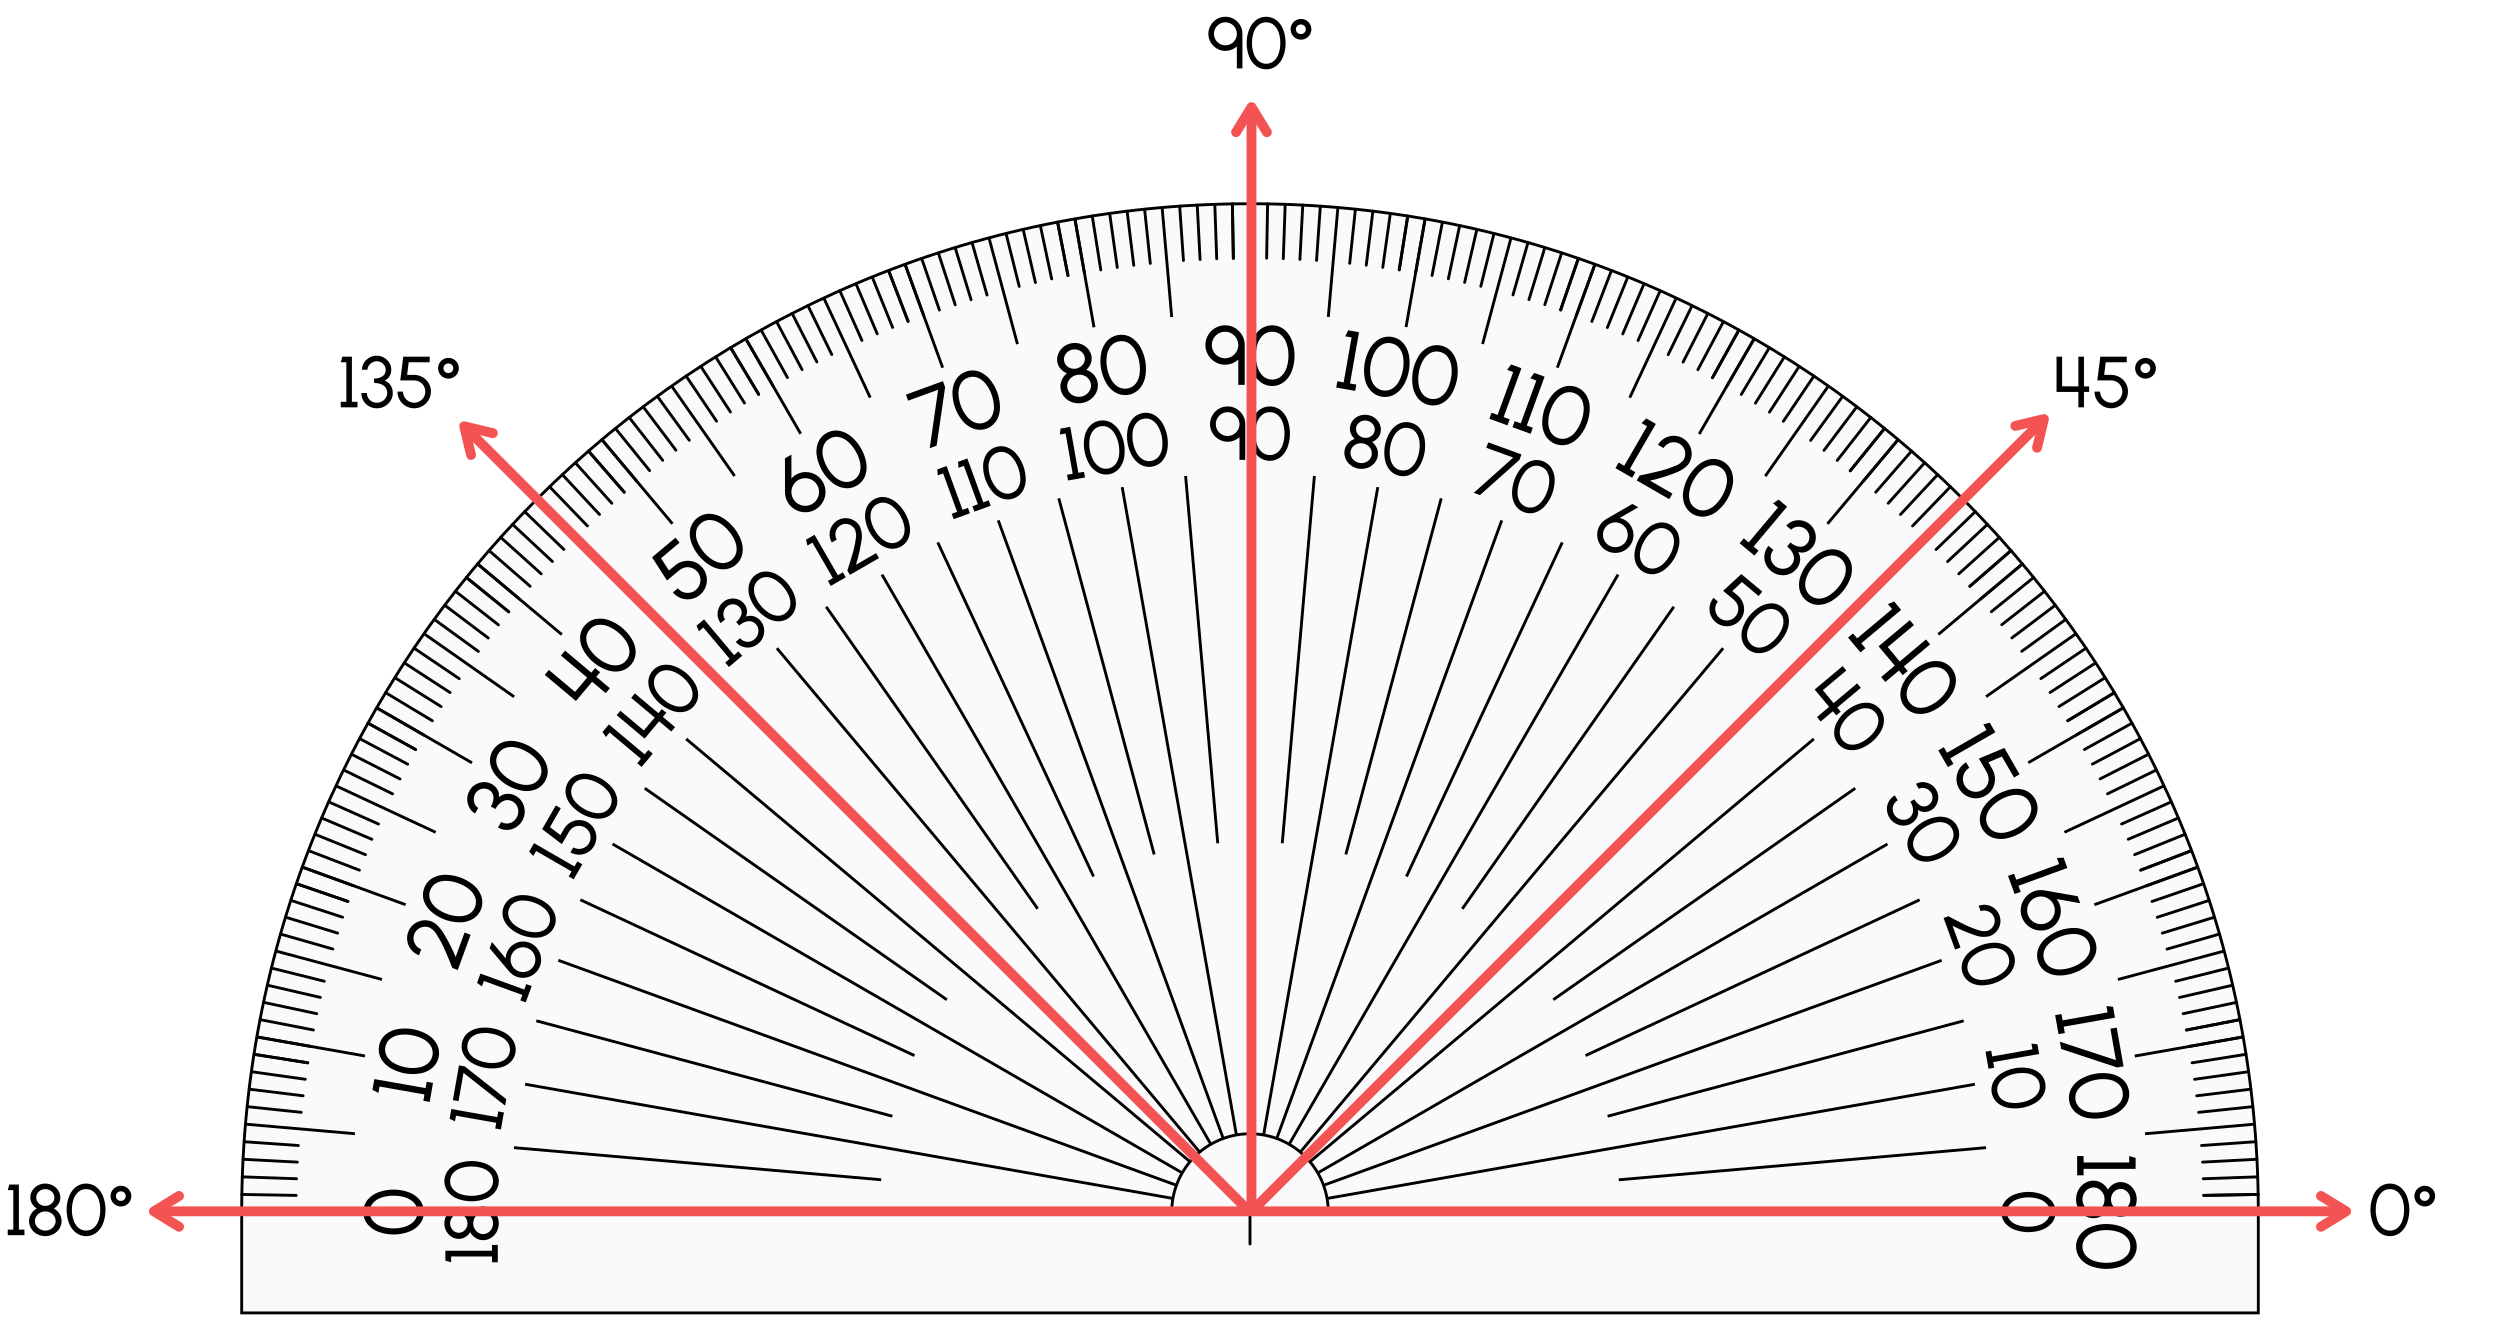 <svg id="fe93398b-815e-480c-a67a-f1c8ed97108a" data-name="Artwork" xmlns="http://www.w3.org/2000/svg" width="760" height="403.303" viewBox="0 0 760 403.303"><defs><style>.e9f3efd9-23ea-4230-8bcf-0926b2ff7a3c{fill:#9e79b7;stroke-width:0;opacity:0.05;}.acefaf29-19f6-4be6-8bce-4d386e799426,.b91919bf-c2e1-4612-b125-2797e0071f87,.e9f3efd9-23ea-4230-8bcf-0926b2ff7a3c{stroke:#000;}.ab0a4f85-b857-42dd-bab3-a10ec0455b69,.b91919bf-c2e1-4612-b125-2797e0071f87,.e9f3efd9-23ea-4230-8bcf-0926b2ff7a3c{stroke-miterlimit:10;}.ab0a4f85-b857-42dd-bab3-a10ec0455b69,.acefaf29-19f6-4be6-8bce-4d386e799426,.b91919bf-c2e1-4612-b125-2797e0071f87,.eaa30c3e-fe6f-4439-bf42-6081ad49a3c7{fill:none;}.acefaf29-19f6-4be6-8bce-4d386e799426,.b91919bf-c2e1-4612-b125-2797e0071f87{stroke-width:0.876px;}.ab0a4f85-b857-42dd-bab3-a10ec0455b69,.acefaf29-19f6-4be6-8bce-4d386e799426,.eaa30c3e-fe6f-4439-bf42-6081ad49a3c7{stroke-linecap:round;}.acefaf29-19f6-4be6-8bce-4d386e799426,.eaa30c3e-fe6f-4439-bf42-6081ad49a3c7{stroke-linejoin:round;}.ab0a4f85-b857-42dd-bab3-a10ec0455b69,.eaa30c3e-fe6f-4439-bf42-6081ad49a3c7{stroke:#f45353;stroke-width:3px;}</style></defs><g id="b18fd72a-07a2-42e6-aa6d-8bef940c622b" data-name="protractor_k-6"><path class="e9f3efd9-23ea-4230-8bcf-0926b2ff7a3c" d="M686.527,368.462C686.527,199.172,549.29,61.935,380,61.935S73.473,199.172,73.473,368.462h0v30.652H686.527V368.463h0Z"/><line class="b91919bf-c2e1-4612-b125-2797e0071f87" x1="600.366" y1="329.606" x2="403.176" y2="364.376"/><line class="b91919bf-c2e1-4612-b125-2797e0071f87" x1="590.27" y1="291.93" x2="402.113" y2="360.414"/><line class="b91919bf-c2e1-4612-b125-2797e0071f87" x1="573.786" y1="256.58" x2="400.383" y2="356.694"/><line class="b91919bf-c2e1-4612-b125-2797e0071f87" x1="551.414" y1="224.629" x2="398.037" y2="353.327"/><line class="b91919bf-c2e1-4612-b125-2797e0071f87" x1="523.833" y1="197.048" x2="395.135" y2="350.425"/><line class="b91919bf-c2e1-4612-b125-2797e0071f87" x1="491.882" y1="174.676" x2="391.768" y2="348.079"/><line class="b91919bf-c2e1-4612-b125-2797e0071f87" x1="456.532" y1="158.192" x2="388.048" y2="346.349"/><line class="b91919bf-c2e1-4612-b125-2797e0071f87" x1="418.856" y1="148.097" x2="384.087" y2="345.286"/><line class="b91919bf-c2e1-4612-b125-2797e0071f87" x1="380" y1="144.697" x2="380" y2="344.908"/><line class="b91919bf-c2e1-4612-b125-2797e0071f87" x1="375.913" y1="345.286" x2="341.144" y2="148.097"/><line class="b91919bf-c2e1-4612-b125-2797e0071f87" x1="303.468" y1="158.192" x2="371.952" y2="346.349"/><line class="b91919bf-c2e1-4612-b125-2797e0071f87" x1="368.232" y1="348.079" x2="268.117" y2="174.676"/><line class="b91919bf-c2e1-4612-b125-2797e0071f87" x1="236.167" y1="197.048" x2="364.865" y2="350.425"/><line class="b91919bf-c2e1-4612-b125-2797e0071f87" x1="361.963" y1="353.327" x2="208.586" y2="224.629"/><line class="b91919bf-c2e1-4612-b125-2797e0071f87" x1="186.214" y1="256.58" x2="359.617" y2="356.694"/><line class="b91919bf-c2e1-4612-b125-2797e0071f87" x1="357.887" y1="360.414" x2="169.73" y2="291.93"/><line class="b91919bf-c2e1-4612-b125-2797e0071f87" x1="159.634" y1="329.606" x2="356.824" y2="364.376"/><line class="b91919bf-c2e1-4612-b125-2797e0071f87" x1="356.446" y1="368.462" x2="156.235" y2="368.462"/><line class="b91919bf-c2e1-4612-b125-2797e0071f87" x1="603.765" y1="368.462" x2="403.554" y2="368.462"/><line class="acefaf29-19f6-4be6-8bce-4d386e799426" x1="680.896" y1="309.974" x2="664.684" y2="313.125"/><line class="acefaf29-19f6-4be6-8bce-4d386e799426" x1="666.168" y1="258.613" x2="650.783" y2="264.518"/><line class="acefaf29-19f6-4be6-8bce-4d386e799426" x1="642.745" y1="210.589" x2="628.591" y2="219.094"/><line class="acefaf29-19f6-4be6-8bce-4d386e799426" x1="611.339" y1="167.362" x2="598.837" y2="178.23"/><line class="acefaf29-19f6-4be6-8bce-4d386e799426" x1="572.904" y1="130.246" x2="562.479" y2="143.119"/><line class="acefaf29-19f6-4be6-8bce-4d386e799426" x1="528.607" y1="100.367" x2="520.602" y2="114.81"/><line class="acefaf29-19f6-4be6-8bce-4d386e799426" x1="479.796" y1="78.635" x2="474.43" y2="94.217"/><line class="acefaf29-19f6-4be6-8bce-4d386e799426" x1="427.952" y1="65.709" x2="425.368" y2="82.02"/><line class="acefaf29-19f6-4be6-8bce-4d386e799426" x1="374.65" y1="61.981" x2="374.939" y2="78.531"/><line class="acefaf29-19f6-4be6-8bce-4d386e799426" x1="321.512" y1="67.567" x2="324.663" y2="83.778"/><line class="acefaf29-19f6-4be6-8bce-4d386e799426" x1="270.15" y1="82.294" x2="276.056" y2="97.679"/><line class="acefaf29-19f6-4be6-8bce-4d386e799426" x1="222.127" y1="105.717" x2="230.631" y2="119.871"/><line class="acefaf29-19f6-4be6-8bce-4d386e799426" x1="178.9" y1="137.123" x2="189.768" y2="149.625"/><line class="acefaf29-19f6-4be6-8bce-4d386e799426" x1="141.783" y1="175.558" x2="154.657" y2="185.983"/><line class="acefaf29-19f6-4be6-8bce-4d386e799426" x1="111.905" y1="219.855" x2="126.347" y2="227.86"/><line class="acefaf29-19f6-4be6-8bce-4d386e799426" x1="105.754" y1="274.032" x2="90.173" y2="268.667"/><line class="acefaf29-19f6-4be6-8bce-4d386e799426" x1="77.246" y1="320.511" x2="93.558" y2="323.094"/><line class="acefaf29-19f6-4be6-8bce-4d386e799426" x1="686.481" y1="363.113" x2="669.931" y2="363.401"/><line class="acefaf29-19f6-4be6-8bce-4d386e799426" x1="680.896" y1="309.974" x2="664.684" y2="313.125"/><line class="acefaf29-19f6-4be6-8bce-4d386e799426" x1="666.168" y1="258.613" x2="650.783" y2="264.518"/><line class="acefaf29-19f6-4be6-8bce-4d386e799426" x1="642.745" y1="210.589" x2="628.591" y2="219.094"/><line class="acefaf29-19f6-4be6-8bce-4d386e799426" x1="611.339" y1="167.362" x2="598.837" y2="178.23"/><line class="acefaf29-19f6-4be6-8bce-4d386e799426" x1="572.904" y1="130.246" x2="562.479" y2="143.119"/><line class="acefaf29-19f6-4be6-8bce-4d386e799426" x1="528.607" y1="100.367" x2="520.602" y2="114.81"/><line class="acefaf29-19f6-4be6-8bce-4d386e799426" x1="479.796" y1="78.635" x2="474.43" y2="94.217"/><line class="acefaf29-19f6-4be6-8bce-4d386e799426" x1="427.952" y1="65.709" x2="425.368" y2="82.02"/><line class="acefaf29-19f6-4be6-8bce-4d386e799426" x1="374.65" y1="61.981" x2="374.939" y2="78.531"/><line class="acefaf29-19f6-4be6-8bce-4d386e799426" x1="321.512" y1="67.567" x2="324.663" y2="83.778"/><line class="acefaf29-19f6-4be6-8bce-4d386e799426" x1="270.15" y1="82.294" x2="276.056" y2="97.679"/><line class="acefaf29-19f6-4be6-8bce-4d386e799426" x1="222.127" y1="105.717" x2="230.631" y2="119.871"/><line class="acefaf29-19f6-4be6-8bce-4d386e799426" x1="178.9" y1="137.123" x2="189.768" y2="149.625"/><line class="acefaf29-19f6-4be6-8bce-4d386e799426" x1="141.783" y1="175.558" x2="154.657" y2="185.983"/><line class="acefaf29-19f6-4be6-8bce-4d386e799426" x1="111.905" y1="219.855" x2="126.347" y2="227.86"/><line class="acefaf29-19f6-4be6-8bce-4d386e799426" x1="105.754" y1="274.032" x2="90.173" y2="268.667"/><line class="acefaf29-19f6-4be6-8bce-4d386e799426" x1="77.246" y1="320.511" x2="93.558" y2="323.094"/><line class="acefaf29-19f6-4be6-8bce-4d386e799426" x1="686.481" y1="363.113" x2="669.931" y2="363.401"/><line class="acefaf29-19f6-4be6-8bce-4d386e799426" x1="679.829" y1="304.732" x2="663.675" y2="308.165"/><line class="acefaf29-19f6-4be6-8bce-4d386e799426" x1="664.207" y1="253.635" x2="648.928" y2="259.808"/><line class="acefaf29-19f6-4be6-8bce-4d386e799426" x1="639.95" y1="206.027" x2="625.947" y2="214.778"/><line class="acefaf29-19f6-4be6-8bce-4d386e799426" x1="607.794" y1="163.355" x2="595.484" y2="174.44"/><line class="acefaf29-19f6-4be6-8bce-4d386e799426" x1="568.717" y1="126.915" x2="558.519" y2="139.969"/><line class="acefaf29-19f6-4be6-8bce-4d386e799426" x1="523.906" y1="97.815" x2="516.154" y2="112.394"/><line class="acefaf29-19f6-4be6-8bce-4d386e799426" x1="474.722" y1="76.937" x2="469.63" y2="92.61"/><line class="acefaf29-19f6-4be6-8bce-4d386e799426" x1="422.66" y1="64.918" x2="420.362" y2="81.272"/><line class="acefaf29-19f6-4be6-8bce-4d386e799426" x1="369.302" y1="62.122" x2="369.88" y2="78.664"/><line class="acefaf29-19f6-4be6-8bce-4d386e799426" x1="316.269" y1="68.633" x2="319.703" y2="84.787"/><line class="acefaf29-19f6-4be6-8bce-4d386e799426" x1="265.173" y1="84.255" x2="271.346" y2="99.535"/><line class="acefaf29-19f6-4be6-8bce-4d386e799426" x1="217.565" y1="108.512" x2="226.315" y2="122.516"/><line class="acefaf29-19f6-4be6-8bce-4d386e799426" x1="174.893" y1="140.668" x2="185.977" y2="152.978"/><line class="acefaf29-19f6-4be6-8bce-4d386e799426" x1="138.453" y1="179.745" x2="151.507" y2="189.944"/><line class="acefaf29-19f6-4be6-8bce-4d386e799426" x1="109.352" y1="224.556" x2="123.932" y2="232.308"/><line class="acefaf29-19f6-4be6-8bce-4d386e799426" x1="104.148" y1="278.833" x2="88.475" y2="273.74"/><line class="acefaf29-19f6-4be6-8bce-4d386e799426" x1="76.456" y1="325.802" x2="92.81" y2="328.1"/><line class="acefaf29-19f6-4be6-8bce-4d386e799426" x1="686.341" y1="357.765" x2="669.798" y2="358.342"/><line class="acefaf29-19f6-4be6-8bce-4d386e799426" x1="678.671" y1="299.509" x2="662.58" y2="303.224"/><line class="acefaf29-19f6-4be6-8bce-4d386e799426" x1="662.16" y1="248.692" x2="646.99" y2="255.132"/><line class="acefaf29-19f6-4be6-8bce-4d386e799426" x1="637.076" y1="201.515" x2="623.227" y2="210.509"/><line class="acefaf29-19f6-4be6-8bce-4d386e799426" x1="604.18" y1="159.411" x2="592.065" y2="170.708"/><line class="acefaf29-19f6-4be6-8bce-4d386e799426" x1="564.473" y1="123.659" x2="554.504" y2="136.888"/><line class="acefaf29-19f6-4be6-8bce-4d386e799426" x1="519.161" y1="95.344" x2="511.664" y2="110.057"/><line class="acefaf29-19f6-4be6-8bce-4d386e799426" x1="469.62" y1="75.329" x2="464.802" y2="91.088"/><line class="acefaf29-19f6-4be6-8bce-4d386e799426" x1="417.356" y1="64.22" x2="415.344" y2="80.611"/><line class="acefaf29-19f6-4be6-8bce-4d386e799426" x1="363.958" y1="62.355" x2="364.824" y2="78.885"/><line class="acefaf29-19f6-4be6-8bce-4d386e799426" x1="311.046" y1="69.791" x2="314.761" y2="85.883"/><line class="acefaf29-19f6-4be6-8bce-4d386e799426" x1="260.23" y1="86.302" x2="266.669" y2="101.472"/><line class="acefaf29-19f6-4be6-8bce-4d386e799426" x1="213.053" y1="111.387" x2="222.046" y2="125.235"/><line class="acefaf29-19f6-4be6-8bce-4d386e799426" x1="170.949" y1="144.282" x2="182.246" y2="156.397"/><line class="acefaf29-19f6-4be6-8bce-4d386e799426" x1="135.196" y1="183.989" x2="148.426" y2="193.958"/><line class="acefaf29-19f6-4be6-8bce-4d386e799426" x1="106.882" y1="229.302" x2="121.595" y2="236.798"/><line class="acefaf29-19f6-4be6-8bce-4d386e799426" x1="102.626" y1="283.66" x2="86.866" y2="278.842"/><line class="acefaf29-19f6-4be6-8bce-4d386e799426" x1="75.757" y1="331.106" x2="92.149" y2="333.119"/><line class="acefaf29-19f6-4be6-8bce-4d386e799426" x1="686.107" y1="352.42" x2="669.578" y2="353.286"/><line class="acefaf29-19f6-4be6-8bce-4d386e799426" x1="677.422" y1="294.307" x2="661.398" y2="298.302"/><line class="acefaf29-19f6-4be6-8bce-4d386e799426" x1="660.027" y1="243.786" x2="644.972" y2="250.489"/><line class="acefaf29-19f6-4be6-8bce-4d386e799426" x1="634.123" y1="197.054" x2="620.433" y2="206.288"/><line class="acefaf29-19f6-4be6-8bce-4d386e799426" x1="600.497" y1="155.53" x2="588.581" y2="167.037"/><line class="acefaf29-19f6-4be6-8bce-4d386e799426" x1="560.172" y1="120.476" x2="550.436" y2="133.878"/><line class="acefaf29-19f6-4be6-8bce-4d386e799426" x1="514.373" y1="92.957" x2="507.134" y2="107.799"/><line class="acefaf29-19f6-4be6-8bce-4d386e799426" x1="464.49" y1="73.809" x2="459.948" y2="89.65"/><line class="acefaf29-19f6-4be6-8bce-4d386e799426" x1="412.041" y1="63.614" x2="410.315" y2="80.038"/><line class="acefaf29-19f6-4be6-8bce-4d386e799426" x1="358.618" y1="62.681" x2="359.772" y2="79.194"/><line class="acefaf29-19f6-4be6-8bce-4d386e799426" x1="305.844" y1="71.04" x2="309.84" y2="87.064"/><line class="acefaf29-19f6-4be6-8bce-4d386e799426" x1="255.324" y1="88.436" x2="262.027" y2="103.49"/><line class="acefaf29-19f6-4be6-8bce-4d386e799426" x1="208.592" y1="114.339" x2="217.826" y2="128.029"/><line class="acefaf29-19f6-4be6-8bce-4d386e799426" x1="167.068" y1="147.965" x2="178.575" y2="159.881"/><line class="acefaf29-19f6-4be6-8bce-4d386e799426" x1="132.014" y1="188.29" x2="145.416" y2="198.027"/><line class="acefaf29-19f6-4be6-8bce-4d386e799426" x1="104.495" y1="234.089" x2="119.336" y2="241.328"/><line class="acefaf29-19f6-4be6-8bce-4d386e799426" x1="101.188" y1="288.514" x2="85.347" y2="283.972"/><line class="acefaf29-19f6-4be6-8bce-4d386e799426" x1="75.152" y1="336.421" x2="91.576" y2="338.148"/><line class="acefaf29-19f6-4be6-8bce-4d386e799426" x1="685.781" y1="347.08" x2="669.269" y2="348.235"/><line class="acefaf29-19f6-4be6-8bce-4d386e799426" x1="674.653" y1="283.972" x2="658.778" y2="288.524"/><line class="acefaf29-19f6-4be6-8bce-4d386e799426" x1="655.505" y1="234.089" x2="640.693" y2="241.314"/><line class="acefaf29-19f6-4be6-8bce-4d386e799426" x1="627.986" y1="188.29" x2="614.627" y2="197.996"/><line class="acefaf29-19f6-4be6-8bce-4d386e799426" x1="592.932" y1="147.965" x2="581.425" y2="159.881"/><line class="acefaf29-19f6-4be6-8bce-4d386e799426" x1="551.408" y1="114.339" x2="542.145" y2="128.072"/><line class="acefaf29-19f6-4be6-8bce-4d386e799426" x1="504.676" y1="88.435" x2="497.96" y2="103.52"/><line class="acefaf29-19f6-4be6-8bce-4d386e799426" x1="454.156" y1="71.04" x2="450.169" y2="87.03"/><line class="acefaf29-19f6-4be6-8bce-4d386e799426" x1="401.382" y1="62.681" x2="400.23" y2="79.156"/><line class="acefaf29-19f6-4be6-8bce-4d386e799426" x1="347.959" y1="63.614" x2="349.689" y2="80.076"/><line class="acefaf29-19f6-4be6-8bce-4d386e799426" x1="295.509" y1="73.809" x2="300.062" y2="89.684"/><line class="acefaf29-19f6-4be6-8bce-4d386e799426" x1="245.627" y1="92.957" x2="252.851" y2="107.769"/><line class="acefaf29-19f6-4be6-8bce-4d386e799426" x1="199.828" y1="120.476" x2="209.533" y2="133.835"/><line class="acefaf29-19f6-4be6-8bce-4d386e799426" x1="159.503" y1="155.53" x2="171.418" y2="167.037"/><line class="acefaf29-19f6-4be6-8bce-4d386e799426" x1="125.877" y1="197.054" x2="139.61" y2="206.317"/><line class="acefaf29-19f6-4be6-8bce-4d386e799426" x1="99.973" y1="243.786" x2="115.058" y2="250.503"/><line class="acefaf29-19f6-4be6-8bce-4d386e799426" x1="98.568" y1="298.293" x2="82.578" y2="294.306"/><line class="acefaf29-19f6-4be6-8bce-4d386e799426" x1="74.219" y1="347.08" x2="90.694" y2="348.232"/><line class="acefaf29-19f6-4be6-8bce-4d386e799426" x1="684.848" y1="336.421" x2="668.386" y2="338.152"/><line class="acefaf29-19f6-4be6-8bce-4d386e799426" x1="673.134" y1="278.842" x2="657.34" y2="283.671"/><line class="acefaf29-19f6-4be6-8bce-4d386e799426" x1="653.118" y1="229.302" x2="638.435" y2="236.783"/><line class="acefaf29-19f6-4be6-8bce-4d386e799426" x1="624.804" y1="183.989" x2="611.616" y2="193.927"/><line class="acefaf29-19f6-4be6-8bce-4d386e799426" x1="589.051" y1="144.282" x2="577.754" y2="156.397"/><line class="acefaf29-19f6-4be6-8bce-4d386e799426" x1="546.947" y1="111.387" x2="537.925" y2="125.279"/><line class="acefaf29-19f6-4be6-8bce-4d386e799426" x1="499.77" y1="86.302" x2="493.318" y2="101.502"/><line class="acefaf29-19f6-4be6-8bce-4d386e799426" x1="448.954" y1="69.791" x2="445.247" y2="85.848"/><line class="acefaf29-19f6-4be6-8bce-4d386e799426" x1="396.042" y1="62.355" x2="395.178" y2="78.847"/><line class="acefaf29-19f6-4be6-8bce-4d386e799426" x1="342.644" y1="64.22" x2="344.661" y2="80.649"/><line class="acefaf29-19f6-4be6-8bce-4d386e799426" x1="290.38" y1="75.329" x2="295.209" y2="91.122"/><line class="acefaf29-19f6-4be6-8bce-4d386e799426" x1="240.839" y1="95.344" x2="248.321" y2="110.028"/><line class="acefaf29-19f6-4be6-8bce-4d386e799426" x1="195.527" y1="123.659" x2="205.465" y2="136.846"/><line class="acefaf29-19f6-4be6-8bce-4d386e799426" x1="155.82" y1="159.411" x2="167.935" y2="170.708"/><line class="acefaf29-19f6-4be6-8bce-4d386e799426" x1="122.924" y1="201.515" x2="136.817" y2="210.537"/><line class="acefaf29-19f6-4be6-8bce-4d386e799426" x1="97.84" y1="248.692" x2="113.04" y2="255.144"/><line class="acefaf29-19f6-4be6-8bce-4d386e799426" x1="97.386" y1="303.216" x2="81.329" y2="299.509"/><line class="acefaf29-19f6-4be6-8bce-4d386e799426" x1="73.893" y1="352.42" x2="90.385" y2="353.284"/><line class="acefaf29-19f6-4be6-8bce-4d386e799426" x1="684.243" y1="331.106" x2="667.813" y2="333.123"/><line class="acefaf29-19f6-4be6-8bce-4d386e799426" x1="671.525" y1="273.74" x2="655.818" y2="278.843"/><line class="acefaf29-19f6-4be6-8bce-4d386e799426" x1="650.648" y1="224.556" x2="636.097" y2="232.293"/><line class="acefaf29-19f6-4be6-8bce-4d386e799426" x1="621.547" y1="179.745" x2="608.535" y2="189.911"/><line class="acefaf29-19f6-4be6-8bce-4d386e799426" x1="585.107" y1="140.668" x2="574.023" y2="152.978"/><line class="acefaf29-19f6-4be6-8bce-4d386e799426" x1="542.435" y1="108.512" x2="533.657" y2="122.56"/><line class="acefaf29-19f6-4be6-8bce-4d386e799426" x1="494.827" y1="84.255" x2="488.642" y2="99.565"/><line class="acefaf29-19f6-4be6-8bce-4d386e799426" x1="443.731" y1="68.633" x2="440.304" y2="84.753"/><line class="acefaf29-19f6-4be6-8bce-4d386e799426" x1="390.698" y1="62.121" x2="390.121" y2="78.626"/><line class="acefaf29-19f6-4be6-8bce-4d386e799426" x1="337.34" y1="64.918" x2="339.643" y2="81.309"/><line class="acefaf29-19f6-4be6-8bce-4d386e799426" x1="285.278" y1="76.937" x2="290.381" y2="92.644"/><line class="acefaf29-19f6-4be6-8bce-4d386e799426" x1="236.094" y1="97.815" x2="243.831" y2="112.365"/><line class="acefaf29-19f6-4be6-8bce-4d386e799426" x1="191.283" y1="126.915" x2="201.449" y2="139.927"/><line class="acefaf29-19f6-4be6-8bce-4d386e799426" x1="152.206" y1="163.355" x2="164.516" y2="174.44"/><line class="acefaf29-19f6-4be6-8bce-4d386e799426" x1="120.05" y1="206.027" x2="134.098" y2="214.806"/><line class="acefaf29-19f6-4be6-8bce-4d386e799426" x1="95.793" y1="253.635" x2="111.103" y2="259.821"/><line class="acefaf29-19f6-4be6-8bce-4d386e799426" x1="96.29" y1="308.158" x2="80.171" y2="304.732"/><line class="acefaf29-19f6-4be6-8bce-4d386e799426" x1="73.659" y1="357.765" x2="90.164" y2="358.341"/><line class="acefaf29-19f6-4be6-8bce-4d386e799426" x1="683.544" y1="325.802" x2="667.153" y2="328.106"/><line class="acefaf29-19f6-4be6-8bce-4d386e799426" x1="669.827" y1="268.667" x2="654.212" y2="274.043"/><line class="acefaf29-19f6-4be6-8bce-4d386e799426" x1="648.095" y1="219.855" x2="633.682" y2="227.844"/><line class="acefaf29-19f6-4be6-8bce-4d386e799426" x1="618.217" y1="175.558" x2="605.384" y2="185.95"/><line class="acefaf29-19f6-4be6-8bce-4d386e799426" x1="581.1" y1="137.123" x2="570.232" y2="149.625"/><line class="acefaf29-19f6-4be6-8bce-4d386e799426" x1="537.873" y1="105.717" x2="529.342" y2="119.916"/><line class="acefaf29-19f6-4be6-8bce-4d386e799426" x1="489.85" y1="82.294" x2="483.932" y2="97.71"/><line class="acefaf29-19f6-4be6-8bce-4d386e799426" x1="438.488" y1="67.567" x2="435.344" y2="83.743"/><line class="acefaf29-19f6-4be6-8bce-4d386e799426" x1="385.35" y1="61.981" x2="385.061" y2="78.494"/><line class="acefaf29-19f6-4be6-8bce-4d386e799426" x1="332.049" y1="65.709" x2="334.638" y2="82.057"/><line class="acefaf29-19f6-4be6-8bce-4d386e799426" x1="280.204" y1="78.635" x2="285.581" y2="94.25"/><line class="acefaf29-19f6-4be6-8bce-4d386e799426" x1="231.392" y1="100.367" x2="239.382" y2="114.781"/><line class="acefaf29-19f6-4be6-8bce-4d386e799426" x1="187.096" y1="130.246" x2="197.488" y2="143.078"/><line class="acefaf29-19f6-4be6-8bce-4d386e799426" x1="148.661" y1="167.362" x2="161.163" y2="178.23"/><line class="acefaf29-19f6-4be6-8bce-4d386e799426" x1="117.255" y1="210.589" x2="131.454" y2="219.121"/><line class="acefaf29-19f6-4be6-8bce-4d386e799426" x1="93.832" y1="258.613" x2="109.248" y2="264.53"/><line class="acefaf29-19f6-4be6-8bce-4d386e799426" x1="95.281" y1="313.119" x2="79.104" y2="309.974"/><line class="acefaf29-19f6-4be6-8bce-4d386e799426" x1="73.519" y1="363.113" x2="90.032" y2="363.401"/><line class="acefaf29-19f6-4be6-8bce-4d386e799426" x1="682.754" y1="320.511" x2="666.405" y2="323.1"/><line class="acefaf29-19f6-4be6-8bce-4d386e799426" x1="668.041" y1="263.624" x2="652.523" y2="269.272"/><line class="acefaf29-19f6-4be6-8bce-4d386e799426" x1="645.46" y1="215.198" x2="631.189" y2="223.438"/><line class="acefaf29-19f6-4be6-8bce-4d386e799426" x1="614.814" y1="171.43" x2="602.164" y2="182.044"/><line class="acefaf29-19f6-4be6-8bce-4d386e799426" x1="577.032" y1="133.649" x2="566.384" y2="146.338"/><line class="acefaf29-19f6-4be6-8bce-4d386e799426" x1="533.264" y1="103.002" x2="524.981" y2="117.347"/><line class="acefaf29-19f6-4be6-8bce-4d386e799426" x1="484.839" y1="80.421" x2="479.191" y2="95.937"/><line class="acefaf29-19f6-4be6-8bce-4d386e799426" x1="433.228" y1="66.592" x2="430.366" y2="82.821"/><line class="acefaf29-19f6-4be6-8bce-4d386e799426" x1="380" y1="61.935" x2="380" y2="78.45"/><line class="acefaf29-19f6-4be6-8bce-4d386e799426" x1="326.772" y1="66.592" x2="329.646" y2="82.893"/><line class="acefaf29-19f6-4be6-8bce-4d386e799426" x1="275.161" y1="80.421" x2="280.81" y2="95.94"/><line class="acefaf29-19f6-4be6-8bce-4d386e799426" x1="226.736" y1="103.002" x2="234.976" y2="117.273"/><line class="acefaf29-19f6-4be6-8bce-4d386e799426" x1="182.968" y1="133.649" x2="193.582" y2="146.298"/><line class="acefaf29-19f6-4be6-8bce-4d386e799426" x1="145.186" y1="171.43" x2="157.876" y2="182.078"/><line class="acefaf29-19f6-4be6-8bce-4d386e799426" x1="114.539" y1="215.199" x2="128.885" y2="223.481"/><line class="acefaf29-19f6-4be6-8bce-4d386e799426" x1="91.958" y1="263.624" x2="107.475" y2="269.271"/><line class="acefaf29-19f6-4be6-8bce-4d386e799426" x1="94.359" y1="318.096" x2="78.129" y2="315.234"/><line class="acefaf29-19f6-4be6-8bce-4d386e799426" x1="681.871" y1="315.234" x2="665.57" y2="318.109"/><line class="b91919bf-c2e1-4612-b125-2797e0071f87" x1="596.966" y1="310.326" x2="488.708" y2="339.334"/><line class="b91919bf-c2e1-4612-b125-2797e0071f87" x1="583.575" y1="273.534" x2="482.01" y2="320.894"/><line class="b91919bf-c2e1-4612-b125-2797e0071f87" x1="563.998" y1="239.626" x2="472.19" y2="303.91"/><line class="b91919bf-c2e1-4612-b125-2797e0071f87" x1="538.83" y1="209.632" x2="459.566" y2="288.896"/><line class="b91919bf-c2e1-4612-b125-2797e0071f87" x1="508.837" y1="184.465" x2="444.54" y2="276.289"/><line class="b91919bf-c2e1-4612-b125-2797e0071f87" x1="474.928" y1="164.888" x2="427.563" y2="266.463"/><line class="b91919bf-c2e1-4612-b125-2797e0071f87" x1="438.136" y1="151.496" x2="409.132" y2="259.741"/><line class="b91919bf-c2e1-4612-b125-2797e0071f87" x1="399.577" y1="144.697" x2="389.809" y2="256.348"/><line class="b91919bf-c2e1-4612-b125-2797e0071f87" x1="360.423" y1="144.697" x2="370.193" y2="256.363"/><line class="b91919bf-c2e1-4612-b125-2797e0071f87" x1="321.864" y1="151.496" x2="350.872" y2="259.755"/><line class="b91919bf-c2e1-4612-b125-2797e0071f87" x1="332.432" y1="266.452" x2="285.072" y2="164.888"/><line class="b91919bf-c2e1-4612-b125-2797e0071f87" x1="251.163" y1="184.465" x2="315.448" y2="276.272"/><line class="b91919bf-c2e1-4612-b125-2797e0071f87" x1="300.434" y1="288.897" x2="221.17" y2="209.632"/><line class="b91919bf-c2e1-4612-b125-2797e0071f87" x1="196.002" y1="239.626" x2="287.827" y2="303.922"/><line class="b91919bf-c2e1-4612-b125-2797e0071f87" x1="278.001" y1="320.899" x2="176.425" y2="273.534"/><line class="b91919bf-c2e1-4612-b125-2797e0071f87" x1="163.034" y1="310.326" x2="271.279" y2="339.331"/><line class="b91919bf-c2e1-4612-b125-2797e0071f87" x1="267.886" y1="358.654" x2="156.235" y2="348.885"/><line class="b91919bf-c2e1-4612-b125-2797e0071f87" x1="603.765" y1="348.885" x2="492.1" y2="358.655"/><line class="b91919bf-c2e1-4612-b125-2797e0071f87" x1="676.083" y1="289.127" x2="643.846" y2="297.765"/><line class="b91919bf-c2e1-4612-b125-2797e0071f87" x1="657.808" y1="238.918" x2="627.591" y2="253.009"/><line class="b91919bf-c2e1-4612-b125-2797e0071f87" x1="631.093" y1="192.645" x2="603.756" y2="211.787"/><line class="b91919bf-c2e1-4612-b125-2797e0071f87" x1="596.747" y1="151.715" x2="573.115" y2="175.347"/><line class="b91919bf-c2e1-4612-b125-2797e0071f87" x1="555.817" y1="117.37" x2="536.647" y2="144.747"/><line class="b91919bf-c2e1-4612-b125-2797e0071f87" x1="509.544" y1="90.654" x2="495.44" y2="120.899"/><line class="b91919bf-c2e1-4612-b125-2797e0071f87" x1="459.335" y1="72.379" x2="450.706" y2="104.584"/><line class="b91919bf-c2e1-4612-b125-2797e0071f87" x1="406.716" y1="63.101" x2="403.807" y2="96.348"/><line class="b91919bf-c2e1-4612-b125-2797e0071f87" x1="353.284" y1="63.101" x2="356.196" y2="96.384"/><line class="b91919bf-c2e1-4612-b125-2797e0071f87" x1="300.665" y1="72.379" x2="309.303" y2="104.616"/><line class="b91919bf-c2e1-4612-b125-2797e0071f87" x1="250.456" y1="90.654" x2="264.546" y2="120.871"/><line class="b91919bf-c2e1-4612-b125-2797e0071f87" x1="204.183" y1="117.37" x2="223.325" y2="144.706"/><line class="b91919bf-c2e1-4612-b125-2797e0071f87" x1="163.252" y1="151.715" x2="186.885" y2="175.347"/><line class="b91919bf-c2e1-4612-b125-2797e0071f87" x1="128.907" y1="192.645" x2="156.285" y2="211.815"/><line class="b91919bf-c2e1-4612-b125-2797e0071f87" x1="132.437" y1="253.022" x2="102.192" y2="238.918"/><line class="b91919bf-c2e1-4612-b125-2797e0071f87" x1="83.917" y1="289.127" x2="116.122" y2="297.756"/><line class="b91919bf-c2e1-4612-b125-2797e0071f87" x1="107.886" y1="344.655" x2="74.639" y2="341.747"/><line class="b91919bf-c2e1-4612-b125-2797e0071f87" x1="685.361" y1="341.747" x2="652.079" y2="344.658"/><path d="M137.147,381.974v1.754l-1.753-.5v-3.006h14.183v-1.753h1.753v5.26h-1.753v-1.754Z"/><path d="M150.989,374.472a4.857,4.857,0,0,1-1.731,1.855,4.425,4.425,0,0,1-2.39.684,4.168,4.168,0,0,1-2.277-.672,4.722,4.722,0,0,1-1.65-1.765,4.375,4.375,0,0,1-1.48,1.48,3.681,3.681,0,0,1-1.981.569,4.076,4.076,0,0,1-2.2-.638,4.618,4.618,0,0,1-1.593-1.718,4.768,4.768,0,0,1-.592-2.356,4.847,4.847,0,0,1,.592-2.368,4.636,4.636,0,0,1,1.593-1.719,4.084,4.084,0,0,1,2.2-.637,3.678,3.678,0,0,1,1.981.557,4.425,4.425,0,0,1,1.48,1.491,4.78,4.78,0,0,1,1.639-1.787,4.22,4.22,0,0,1,2.288-.66,4.416,4.416,0,0,1,2.39.684,4.968,4.968,0,0,1,1.731,1.866,5.491,5.491,0,0,1,0,5.134ZM140.8,369.429a2.448,2.448,0,0,0-1.321-.375,2.581,2.581,0,0,0-2.276,1.423,2.971,2.971,0,0,0-.353,1.434,2.86,2.86,0,0,0,1.309,2.458,2.355,2.355,0,0,0,1.32.388,2.585,2.585,0,0,0,2.277-1.423,3.019,3.019,0,0,0-.956-3.905Zm7.57-.341a2.785,2.785,0,0,0-1.5-.433,2.988,2.988,0,0,0-2.607,1.617,3.5,3.5,0,0,0-.4,1.639,3.3,3.3,0,0,0,1.491,2.8,2.764,2.764,0,0,0,1.514.444,2.947,2.947,0,0,0,2.595-1.628,3.285,3.285,0,0,0,.41-1.616A3.327,3.327,0,0,0,148.371,369.088Z"/><path d="M150.522,362.3a6.8,6.8,0,0,1-2.982,2.14,12.013,12.013,0,0,1-8.367,0,7.016,7.016,0,0,1-2.983-2.128,5.35,5.35,0,0,1,0-6.478,7.112,7.112,0,0,1,2.983-2.129,12.211,12.211,0,0,1,8.367,0,6.966,6.966,0,0,1,2.982,2.129,5.286,5.286,0,0,1,0,6.466ZM149,356.644a5.359,5.359,0,0,0-2.368-1.514,10.22,10.22,0,0,0-3.267-.5,9.855,9.855,0,0,0-3.335.523,5.287,5.287,0,0,0-2.334,1.526,3.624,3.624,0,0,0-.842,2.39,3.562,3.562,0,0,0,.888,2.448,5.329,5.329,0,0,0,2.367,1.513,10.2,10.2,0,0,0,3.256.5,9.639,9.639,0,0,0,3.267-.523A5.4,5.4,0,0,0,149,361.482a3.778,3.778,0,0,0,0-4.838Z"/><path d="M609.479,365.239a6.786,6.786,0,0,1,2.982-2.139,12.01,12.01,0,0,1,8.366,0,7.008,7.008,0,0,1,2.983,2.128,5.348,5.348,0,0,1,0,6.477,7.112,7.112,0,0,1-2.983,2.129,12.208,12.208,0,0,1-8.366,0,6.954,6.954,0,0,1-2.982-2.129,5.282,5.282,0,0,1,0-6.466ZM611,370.9a5.367,5.367,0,0,0,2.367,1.514,10.243,10.243,0,0,0,3.267.5,9.865,9.865,0,0,0,3.336-.523,5.3,5.3,0,0,0,2.333-1.526,3.626,3.626,0,0,0,.842-2.39,3.557,3.557,0,0,0-.887-2.447,5.34,5.34,0,0,0-2.368-1.514,10.232,10.232,0,0,0-3.256-.5,9.66,9.66,0,0,0-3.267.523A5.385,5.385,0,0,0,611,366.059a3.775,3.775,0,0,0,0,4.838Z"/><path d="M617.863,318.989l-.3-1.728,1.813.189.522,2.961-13.968,2.463.3,1.726-1.726.3-.913-5.179,1.726-.3.305,1.728Z"/><path d="M606.017,328.822a6.786,6.786,0,0,1,2.565-2.624,12.011,12.011,0,0,1,8.239-1.453,7.007,7.007,0,0,1,3.307,1.576,5.347,5.347,0,0,1,1.125,6.381,7.126,7.126,0,0,1-2.567,2.615,12.211,12.211,0,0,1-8.241,1.452,6.989,6.989,0,0,1-3.306-1.578,5.285,5.285,0,0,1-1.122-6.369Zm2.484,5.307a5.367,5.367,0,0,0,2.6,1.081,10.292,10.292,0,0,0,3.3-.075,9.839,9.839,0,0,0,3.194-1.095,5.282,5.282,0,0,0,2.033-1.907,3.617,3.617,0,0,0,.414-2.5,3.559,3.559,0,0,0-1.3-2.256,5.319,5.319,0,0,0-2.595-1.079,10.214,10.214,0,0,0-3.293.071,9.662,9.662,0,0,0-3.126,1.083,5.386,5.386,0,0,0-2.067,1.914,3.776,3.776,0,0,0,.84,4.764Z"/><path d="M592.629,278.692c1.762.945,3.313,1.749,4.667,2.407a28.337,28.337,0,0,0,4,1.6,4.87,4.87,0,0,0,2.981.237,3.23,3.23,0,0,0,2.056-2.408,3.085,3.085,0,0,0-.135-1.634,3.185,3.185,0,0,0-2.435-2.033,3.122,3.122,0,0,0-1.647.138l-.6-1.647a4.872,4.872,0,0,1,2.572-.222,4.921,4.921,0,0,1,2.295,1.079,4.885,4.885,0,0,1,1.678,4.611,5.023,5.023,0,0,1-1.079,2.294,4.811,4.811,0,0,1-2.106,1.468,7.437,7.437,0,0,1-4.7-.36,48.05,48.05,0,0,1-6.606-2.805l2.418,6.642-1.647.6-3.492-9.594,1.465-.533Z"/><path d="M596.6,292.487a6.778,6.778,0,0,1,2.071-3.03,12,12,0,0,1,7.862-2.861,6.994,6.994,0,0,1,3.53.978,5.351,5.351,0,0,1,2.216,6.087,7.107,7.107,0,0,1-2.075,3.022,12.2,12.2,0,0,1-7.862,2.861,6.951,6.951,0,0,1-3.53-.98,5.287,5.287,0,0,1-2.212-6.077Zm3.368,4.795a5.358,5.358,0,0,0,2.743.613,10.254,10.254,0,0,0,3.241-.647,9.848,9.848,0,0,0,2.955-1.633,5.277,5.277,0,0,0,1.671-2.231,3.626,3.626,0,0,0-.026-2.534,3.553,3.553,0,0,0-1.671-2,5.327,5.327,0,0,0-2.743-.614,10.271,10.271,0,0,0-3.231.643,9.639,9.639,0,0,0-2.89,1.609,5.383,5.383,0,0,0-1.7,2.243,3.779,3.779,0,0,0,1.654,4.547Z"/><path d="M573.628,245.955a4.51,4.51,0,0,1,.632-2.388,4.746,4.746,0,0,1,1.77-1.76l.877,1.518a2.941,2.941,0,0,0-1.53,2.633,3.342,3.342,0,0,0,3.185,3.261,2.771,2.771,0,0,0,1.533-.373c1.784-1.029,1.872-3.039.655-5.149l1.231-.712a4.436,4.436,0,0,0,1.959,1.958,2.36,2.36,0,0,0,2.254-.17,2.7,2.7,0,0,0,1.28-2.382,2.775,2.775,0,0,0-.368-1.365,3.111,3.111,0,0,0-2.415-1.5,2.28,2.28,0,0,0-1.354.3l-.876-1.518a4.067,4.067,0,0,1,2.236-.543,4.825,4.825,0,0,1,2.266.691,4.594,4.594,0,0,1,1.65,1.676,4.5,4.5,0,0,1,.615,2.247,4.79,4.79,0,0,1-.558,2.267,4.062,4.062,0,0,1-1.6,1.646,3.884,3.884,0,0,1-2.1.545,3.1,3.1,0,0,1-1.92-.705,3.7,3.7,0,0,1-.318,2.431,4.417,4.417,0,0,1-1.758,1.8,4.489,4.489,0,0,1-2.421.61,4.99,4.99,0,0,1-2.429-.7,4.856,4.856,0,0,1-1.78-1.786A5.034,5.034,0,0,1,573.628,245.955Z"/><path d="M579.9,255.9a6.815,6.815,0,0,1,1.513-3.344,12.005,12.005,0,0,1,7.246-4.184,7.01,7.01,0,0,1,3.647.352,5.343,5.343,0,0,1,3.238,5.61,7.1,7.1,0,0,1-1.519,3.334,12.2,12.2,0,0,1-7.245,4.184,6.972,6.972,0,0,1-3.647-.352,5.29,5.29,0,0,1-3.233-5.6Zm4.15,4.136a5.37,5.37,0,0,0,2.808.128,10.267,10.267,0,0,0,3.079-1.2,9.86,9.86,0,0,0,2.627-2.121,5.279,5.279,0,0,0,1.257-2.488,3.631,3.631,0,0,0-.464-2.492,3.562,3.562,0,0,0-1.994-1.674,5.32,5.32,0,0,0-2.806-.128,10.241,10.241,0,0,0-3.071,1.194,9.674,9.674,0,0,0-2.567,2.086,5.4,5.4,0,0,0-1.288,2.506,3.775,3.775,0,0,0,2.419,4.189Z"/><path d="M561.278,203.832l-7.132,5.986,3.257,3.935,7.159-6.007,1.128,1.344-7.159,6.007,1.046,1.246-1.343,1.127-1.046-1.246-3.706,3.11-1.128-1.344,3.707-3.11-4.412-5.257,8.5-7.134Z"/><path d="M557.592,222.975a6.792,6.792,0,0,1,.909-3.556,12.007,12.007,0,0,1,6.409-5.378,7,7,0,0,1,3.653-.287,5.346,5.346,0,0,1,4.164,4.962,7.117,7.117,0,0,1-.917,3.548,12.205,12.205,0,0,1-6.41,5.378,6.982,6.982,0,0,1-3.652.286,5.287,5.287,0,0,1-4.156-4.953Zm4.8,3.353a5.347,5.347,0,0,0,2.788-.363,10.21,10.21,0,0,0,2.824-1.716,9.864,9.864,0,0,0,2.219-2.545,5.292,5.292,0,0,0,.806-2.668,3.63,3.63,0,0,0-.89-2.373,3.561,3.561,0,0,0-2.254-1.3,5.331,5.331,0,0,0-2.786.363,10.22,10.22,0,0,0-2.817,1.709,9.62,9.62,0,0,0-2.165,2.5,5.394,5.394,0,0,0-.834,2.691,3.777,3.777,0,0,0,3.109,3.706Z"/><path d="M519.991,186.9a5.281,5.281,0,0,1,.916-5.147l1.343,1.127a3.491,3.491,0,0,0-.6,3.438,3.356,3.356,0,0,0,1.035,1.493,3.5,3.5,0,0,0,3.438.595,3.513,3.513,0,0,0,2.1-4.5A4.126,4.126,0,0,0,527,182.268l-3.166-2.657,5.532-5.106,6.367,5.342-1.126,1.344-5.059-4.245-2.93,2.712,1.511,1.283a5.44,5.44,0,0,1,2.017,5.051,5.267,5.267,0,0,1-10.151.9Z"/><path d="M529.547,194.407a6.782,6.782,0,0,1,.278-3.659,12.013,12.013,0,0,1,5.378-6.409,6.992,6.992,0,0,1,3.547-.916,5.345,5.345,0,0,1,4.962,4.162,7.113,7.113,0,0,1-.286,3.654,12.221,12.221,0,0,1-5.378,6.41,6.966,6.966,0,0,1-3.548.915,5.282,5.282,0,0,1-4.953-4.157Zm5.314,2.469a5.357,5.357,0,0,0,2.681-.842,10.164,10.164,0,0,0,2.483-2.179,9.887,9.887,0,0,0,1.744-2.891,5.293,5.293,0,0,0,.332-2.769,3.636,3.636,0,0,0-1.291-2.182,3.563,3.563,0,0,0-2.445-.893,5.331,5.331,0,0,0-2.681.841,10.245,10.245,0,0,0-2.477,2.172,9.641,9.641,0,0,0-1.7,2.839,5.383,5.383,0,0,0-.353,2.795,3.776,3.776,0,0,0,3.706,3.109Z"/><path d="M486.289,165.32a5.389,5.389,0,0,1-.728-2.747,5.294,5.294,0,0,1,.727-2.76,5.057,5.057,0,0,1,.89-1.156,7.963,7.963,0,0,1,1.25-.935l7.818-4.529,1.766,1.019-5.658,3.266a4.853,4.853,0,0,1,1.582.586,5.112,5.112,0,0,1,1.9,1.9,5.432,5.432,0,0,1,.739,2.635,5.229,5.229,0,0,1-.725,2.736,5.408,5.408,0,0,1-2.018,2.016,5.473,5.473,0,0,1-2.763.732,5.4,5.4,0,0,1-2.78-.738A5.273,5.273,0,0,1,486.289,165.32Zm6.7.479a3.662,3.662,0,0,0,1.346-1.353,3.764,3.764,0,0,0-5.164-5.124,3.7,3.7,0,0,0-1.361,1.357,3.771,3.771,0,0,0,.006,3.789,3.629,3.629,0,0,0,1.347,1.356A3.776,3.776,0,0,0,492.991,165.8Z"/><path d="M497.33,171.288a6.8,6.8,0,0,1-.361-3.653,12,12,0,0,1,4.183-7.245,6.992,6.992,0,0,1,3.334-1.52,5.347,5.347,0,0,1,5.61,3.239,7.1,7.1,0,0,1,.351,3.648A12.2,12.2,0,0,1,506.265,173a6.962,6.962,0,0,1-3.335,1.519,5.288,5.288,0,0,1-5.6-3.233Zm5.662,1.507a5.367,5.367,0,0,0,2.5-1.293,10.246,10.246,0,0,0,2.067-2.579,9.866,9.866,0,0,0,1.214-3.15,5.279,5.279,0,0,0-.155-2.784,3.63,3.63,0,0,0-1.649-1.925,3.558,3.558,0,0,0-2.563-.454,5.325,5.325,0,0,0-2.5,1.293,10.26,10.26,0,0,0-2.06,2.569,9.642,9.642,0,0,0-1.181,3.092,5.382,5.382,0,0,0,.138,2.812,3.774,3.774,0,0,0,4.189,2.419Z"/><path d="M460.016,139.1l-8.184-2.979.6-1.647,10.087,3.672-.6,1.647L449.9,150.513l-1.881-.685Z"/><path d="M460.663,153.569a6.783,6.783,0,0,1-.99-3.534,12.031,12.031,0,0,1,2.861-7.862,7,7,0,0,1,3.021-2.074,5.347,5.347,0,0,1,6.086,2.215,7.112,7.112,0,0,1,.98,3.531,12.195,12.195,0,0,1-2.861,7.862,6.969,6.969,0,0,1-3.021,2.074,5.282,5.282,0,0,1-6.076-2.212Zm5.838.5a5.336,5.336,0,0,0,2.231-1.707,10.189,10.189,0,0,0,1.589-2.9,9.845,9.845,0,0,0,.649-3.314,5.291,5.291,0,0,0-.635-2.713,3.63,3.63,0,0,0-1.959-1.61,3.562,3.562,0,0,0-2.6,0,5.334,5.334,0,0,0-2.231,1.707,10.21,10.21,0,0,0-1.584,2.888,9.61,9.61,0,0,0-.625,3.249,5.381,5.381,0,0,0,.622,2.747,3.776,3.776,0,0,0,4.547,1.654Z"/><path d="M410.549,141.375a4.846,4.846,0,0,1-1.528-2.025,4.424,4.424,0,0,1-.257-2.473,4.161,4.161,0,0,1,1.056-2.125,4.73,4.73,0,0,1,2.025-1.32,4.371,4.371,0,0,1-1.2-1.714,3.677,3.677,0,0,1-.217-2.049,4.082,4.082,0,0,1,1.01-2.054,4.63,4.63,0,0,1,1.968-1.27,4.759,4.759,0,0,1,2.424-.174,4.839,4.839,0,0,1,2.229.994,4.627,4.627,0,0,1,1.416,1.867,4.092,4.092,0,0,1,.246,2.276,3.662,3.662,0,0,1-.893,1.853,4.4,4.4,0,0,1-1.725,1.2,4.781,4.781,0,0,1,1.475,1.925,4.223,4.223,0,0,1,.253,2.368,4.421,4.421,0,0,1-1.088,2.236,4.955,4.955,0,0,1-2.139,1.379,5.484,5.484,0,0,1-5.055-.892Zm5.757-1.642a2.8,2.8,0,0,0,.686-1.405,2.988,2.988,0,0,0-1.139-2.848,3.472,3.472,0,0,0-1.545-.676,3.3,3.3,0,0,0-3.017.981,2.77,2.77,0,0,0-.7,1.414,2.943,2.943,0,0,0,1.152,2.838,3.291,3.291,0,0,0,1.521.685A3.33,3.33,0,0,0,416.306,139.733Zm.978-7.514a2.441,2.441,0,0,0,.6-1.235,2.583,2.583,0,0,0-1.006-2.49,2.962,2.962,0,0,0-1.351-.6,2.858,2.858,0,0,0-2.648.863,2.358,2.358,0,0,0-.611,1.232,2.588,2.588,0,0,0,1.006,2.49,3.025,3.025,0,0,0,4.012-.264Z"/><path d="M422.615,143.028a6.793,6.793,0,0,1-1.589-3.307,12.013,12.013,0,0,1,1.453-8.239,7.031,7.031,0,0,1,2.613-2.569,5.349,5.349,0,0,1,6.38,1.125,7.128,7.128,0,0,1,1.579,3.308,12.211,12.211,0,0,1-1.453,8.239,6.959,6.959,0,0,1-2.615,2.567,5.283,5.283,0,0,1-6.368-1.124Zm5.836-.519a5.34,5.34,0,0,0,1.9-2.067,10.222,10.222,0,0,0,1.06-3.13,9.84,9.84,0,0,0,.064-3.376,5.3,5.3,0,0,0-1.1-2.564,3.636,3.636,0,0,0-2.208-1.245,3.563,3.563,0,0,0-2.565.449,5.348,5.348,0,0,0-1.9,2.07,10.26,10.26,0,0,0-1.06,3.12,9.662,9.662,0,0,0-.051,3.307,5.372,5.372,0,0,0,1.092,2.6,3.546,3.546,0,0,0,2.223,1.282A3.582,3.582,0,0,0,428.451,142.509Z"/><path d="M370.533,133.555a5.321,5.321,0,0,1-1.947-1.946,5.082,5.082,0,0,1-.728-2.675,5.168,5.168,0,0,1,.728-2.7,5.443,5.443,0,0,1,1.947-1.957,5.175,5.175,0,0,1,2.675-.717,5.246,5.246,0,0,1,2.686.717,5.63,5.63,0,0,1,1.947,1.957,5.264,5.264,0,0,1,.717,2.7v10.859h-1.753v-6.909a5.423,5.423,0,0,1-.911.671,5.293,5.293,0,0,1-2.686.728A5.073,5.073,0,0,1,370.533,133.555Zm5.794-2.846a3.458,3.458,0,0,0,.478-1.775,3.679,3.679,0,0,0-1.787-3.131,3.432,3.432,0,0,0-1.81-.489,3.58,3.58,0,0,0-3.119,1.821,3.544,3.544,0,0,0-.478,1.8,3.583,3.583,0,0,0,1.81,3.119,3.478,3.478,0,0,0,1.787.477A3.578,3.578,0,0,0,376.327,130.709Z"/><path d="M382.807,138.985A6.791,6.791,0,0,1,380.666,136a12.025,12.025,0,0,1,0-8.366,7.009,7.009,0,0,1,2.129-2.983,5.347,5.347,0,0,1,6.476,0,7.112,7.112,0,0,1,2.129,2.983,12.177,12.177,0,0,1,0,8.366,6.964,6.964,0,0,1-2.129,2.983,5.283,5.283,0,0,1-6.464,0Zm5.657-1.526a5.367,5.367,0,0,0,1.514-2.367,10.243,10.243,0,0,0,.5-3.267,9.864,9.864,0,0,0-.524-3.336,5.3,5.3,0,0,0-1.525-2.333,3.634,3.634,0,0,0-2.391-.842,3.561,3.561,0,0,0-2.447.887,5.331,5.331,0,0,0-1.514,2.368,10.232,10.232,0,0,0-.5,3.256,9.635,9.635,0,0,0,.524,3.267,5.366,5.366,0,0,0,1.525,2.367,3.775,3.775,0,0,0,4.838,0Z"/><path d="M323.938,131.789l-1.726.305.189-1.814,2.959-.521,2.463,13.969,1.727-.305.3,1.726-5.179.913-.3-1.726,1.727-.305Z"/><path d="M333.773,143.637a6.8,6.8,0,0,1-2.626-2.567,12.03,12.03,0,0,1-1.452-8.239,7,7,0,0,1,1.578-3.3,5.345,5.345,0,0,1,6.379-1.125,7.094,7.094,0,0,1,2.614,2.567,12.2,12.2,0,0,1,1.453,8.238,6.964,6.964,0,0,1-1.578,3.308,5.285,5.285,0,0,1-6.368,1.123Zm5.306-2.485a5.344,5.344,0,0,0,1.081-2.594,10.3,10.3,0,0,0-.074-3.305,9.866,9.866,0,0,0-1.1-3.193,5.275,5.275,0,0,0-1.907-2.033,3.626,3.626,0,0,0-2.5-.415,3.561,3.561,0,0,0-2.256,1.3,5.341,5.341,0,0,0-1.08,2.595,10.243,10.243,0,0,0,.072,3.293,9.646,9.646,0,0,0,1.083,3.126,5.385,5.385,0,0,0,1.913,2.067,3.772,3.772,0,0,0,4.764-.84Z"/><path d="M346.892,141.323a6.781,6.781,0,0,1-2.625-2.565,12.019,12.019,0,0,1-1.454-8.239,7.005,7.005,0,0,1,1.579-3.307,5.344,5.344,0,0,1,6.379-1.125,7.109,7.109,0,0,1,2.614,2.567,12.2,12.2,0,0,1,1.453,8.24,6.963,6.963,0,0,1-1.579,3.306,5.28,5.28,0,0,1-6.367,1.123Zm5.306-2.484a5.348,5.348,0,0,0,1.08-2.595,10.2,10.2,0,0,0-.074-3.3,9.869,9.869,0,0,0-1.1-3.195,5.293,5.293,0,0,0-1.907-2.032,3.629,3.629,0,0,0-2.5-.415,3.556,3.556,0,0,0-2.255,1.3,5.328,5.328,0,0,0-1.08,2.595,10.215,10.215,0,0,0,.072,3.293,9.607,9.607,0,0,0,1.083,3.126,5.369,5.369,0,0,0,1.913,2.067,3.776,3.776,0,0,0,4.764-.84Z"/><path d="M286.709,143.912l-1.647.6-.128-1.819,2.823-1.028,4.851,13.328,1.647-.6.6,1.647-4.942,1.8-.6-1.647,1.648-.6Z"/><path d="M293.021,141.614l-1.647.6-.129-1.818,2.824-1.029L298.92,152.7l1.647-.6.6,1.647-4.941,1.8-.6-1.647,1.647-.6Z"/><path d="M304.764,151.573a6.8,6.8,0,0,1-3.032-2.07,12.026,12.026,0,0,1-2.861-7.862,7.006,7.006,0,0,1,.981-3.531,5.342,5.342,0,0,1,6.086-2.214,7.093,7.093,0,0,1,3.02,2.074,12.19,12.19,0,0,1,2.861,7.862,6.944,6.944,0,0,1-.98,3.53,5.283,5.283,0,0,1-6.075,2.211Zm4.8-3.368a5.357,5.357,0,0,0,.612-2.742,10.193,10.193,0,0,0-.647-3.241,9.825,9.825,0,0,0-1.632-2.955,5.3,5.3,0,0,0-2.231-1.671,3.628,3.628,0,0,0-2.535.025,3.563,3.563,0,0,0-2,1.671,5.325,5.325,0,0,0-.613,2.744,10.221,10.221,0,0,0,.643,3.231,9.631,9.631,0,0,0,1.61,2.89,5.366,5.366,0,0,0,2.242,1.7,3.774,3.774,0,0,0,4.547-1.655Z"/><path d="M246.979,164.966l-1.518.876-.443-1.769,2.6-1.5,7.091,12.285,1.518-.876.877,1.517-4.554,2.629-.877-1.517,1.518-.876Z"/><path d="M257.7,173.078q.939-2.849,1.561-5.014a28.466,28.466,0,0,0,.879-4.214,4.885,4.885,0,0,0-.286-2.978,3.221,3.221,0,0,0-2.728-1.605,3.079,3.079,0,0,0-1.586.416,3.188,3.188,0,0,0-1.579,2.752,3.123,3.123,0,0,0,.422,1.6l-1.518.876a4.865,4.865,0,0,1-.665-2.494,4.92,4.92,0,0,1,.664-2.447,4.887,4.887,0,0,1,4.249-2.453,5.012,5.012,0,0,1,2.447.665A4.829,4.829,0,0,1,261.369,160a7.437,7.437,0,0,1,.46,4.69,47.965,47.965,0,0,1-1.615,6.992l6.122-3.534.876,1.517-8.842,5.106-.78-1.351Z"/><path d="M270.6,166.775a6.809,6.809,0,0,1-3.345-1.513,12.025,12.025,0,0,1-4.183-7.245,7.014,7.014,0,0,1,.352-3.648,5.345,5.345,0,0,1,5.609-3.238,7.1,7.1,0,0,1,3.335,1.519,12.178,12.178,0,0,1,4.183,7.245,6.962,6.962,0,0,1-.352,3.647,5.288,5.288,0,0,1-5.6,3.233Zm4.136-4.151a5.352,5.352,0,0,0,.128-2.806,10.262,10.262,0,0,0-1.2-3.08,9.86,9.86,0,0,0-2.121-2.627,5.3,5.3,0,0,0-2.488-1.257,3.627,3.627,0,0,0-2.491.464,3.562,3.562,0,0,0-1.676,1.994,5.335,5.335,0,0,0-.127,2.807,10.225,10.225,0,0,0,1.194,3.071,9.636,9.636,0,0,0,2.087,2.566,5.367,5.367,0,0,0,2.5,1.287,3.548,3.548,0,0,0,2.528-.446A3.586,3.586,0,0,0,274.732,162.624Z"/><path d="M213.823,190.763l-1.343,1.127-.743-1.665,2.3-1.932,9.117,10.865,1.344-1.127,1.126,1.343-4.028,3.381-1.127-1.344,1.342-1.126Z"/><path d="M228.173,196.777a4.539,4.539,0,0,1-2.463-.209,4.75,4.75,0,0,1-2.04-1.438L225.013,194a2.941,2.941,0,0,0,2.859,1.05,3.342,3.342,0,0,0,2.658-3.7,2.769,2.769,0,0,0-.634-1.446c-1.324-1.579-3.317-1.316-5.183.249l-.915-1.089a4.448,4.448,0,0,0,1.588-2.269,2.364,2.364,0,0,0-.56-2.19,2.7,2.7,0,0,0-2.567-.846,2.77,2.77,0,0,0-1.281.6A3.109,3.109,0,0,0,219.923,187a2.268,2.268,0,0,0,.526,1.281l-1.343,1.127a4.056,4.056,0,0,1-.923-2.108,4.828,4.828,0,0,1,.287-2.351,4.6,4.6,0,0,1,1.363-1.916,4.531,4.531,0,0,1,2.108-1,4.773,4.773,0,0,1,2.329.156,4.077,4.077,0,0,1,1.9,1.289,3.9,3.9,0,0,1,.9,1.977,3.085,3.085,0,0,1-.362,2.013,3.716,3.716,0,0,1,2.45-.109,4.425,4.425,0,0,1,2.081,1.418,4.493,4.493,0,0,1,1.022,2.28,4.981,4.981,0,0,1-.269,2.513,4.838,4.838,0,0,1-1.449,2.063A5.039,5.039,0,0,1,228.173,196.777Z"/><path d="M236.88,188.874a6.8,6.8,0,0,1-3.556-.908,12.018,12.018,0,0,1-5.378-6.409,7.021,7.021,0,0,1-.287-3.653,5.349,5.349,0,0,1,4.962-4.164,7.1,7.1,0,0,1,3.547.916,12.192,12.192,0,0,1,5.378,6.41,6.952,6.952,0,0,1,.287,3.652,5.282,5.282,0,0,1-4.953,4.156Zm3.353-4.805a5.35,5.35,0,0,0-.361-2.786,10.244,10.244,0,0,0-1.716-2.824,9.886,9.886,0,0,0-2.546-2.219,5.285,5.285,0,0,0-2.668-.806,3.628,3.628,0,0,0-2.373.89,3.562,3.562,0,0,0-1.3,2.253,5.337,5.337,0,0,0,.362,2.788,10.26,10.26,0,0,0,1.709,2.816,9.667,9.667,0,0,0,2.5,2.166,5.382,5.382,0,0,0,2.69.833,3.776,3.776,0,0,0,3.706-3.111Z"/><path d="M185.321,222.684l-1.127,1.343-1.02-1.511,1.931-2.3,10.866,9.117,1.127-1.343,1.342,1.126-3.38,4.029-1.343-1.126,1.127-1.343Z"/><path d="M188.589,216.063l7.133,5.985,3.312-3.9-7.159-6L193,210.8l7.159,6.008,1.047-1.248,1.343,1.127-1.047,1.248,3.706,3.109-1.126,1.342-3.707-3.11-4.412,5.259-8.5-7.134Z"/><path d="M208.082,216.367a6.788,6.788,0,0,1-3.661-.278,12.023,12.023,0,0,1-6.409-5.378,7,7,0,0,1-.916-3.548,5.347,5.347,0,0,1,4.163-4.961,7.115,7.115,0,0,1,3.652.286,12.194,12.194,0,0,1,6.409,5.378,6.961,6.961,0,0,1,.917,3.548,5.283,5.283,0,0,1-4.155,4.953Zm2.467-5.314a5.363,5.363,0,0,0-.84-2.682,10.267,10.267,0,0,0-2.18-2.483,9.861,9.861,0,0,0-2.892-1.743,5.28,5.28,0,0,0-2.768-.331,3.631,3.631,0,0,0-2.182,1.29,3.561,3.561,0,0,0-.894,2.445,5.329,5.329,0,0,0,.842,2.682,10.217,10.217,0,0,0,2.172,2.476,9.6,9.6,0,0,0,2.839,1.7,5.367,5.367,0,0,0,2.793.354,3.775,3.775,0,0,0,3.11-3.706Z"/><path d="M162.991,258.708l-.876,1.518-1.267-1.311,1.5-2.6,12.283,7.091.876-1.517,1.518.876-2.629,4.554-1.518-.876.876-1.519Z"/><path d="M178.639,259.132a5.273,5.273,0,0,1-5.226-.008l.876-1.518a3.493,3.493,0,0,0,3.488-.011,3.341,3.341,0,0,0,1.29-1.278,3.507,3.507,0,0,0-.008-3.49,3.458,3.458,0,0,0-1.275-1.275,3.419,3.419,0,0,0-3.519-.007,4.129,4.129,0,0,0-1.4,1.492l-2.065,3.578-5.989-4.561,4.155-7.2,1.517.877-3.3,5.717,3.181,2.415,1-1.71a5.44,5.44,0,0,1,4.625-2.864,5.278,5.278,0,0,1,4.6,7.9A5.106,5.106,0,0,1,178.639,259.132Z"/><path d="M184.377,248.417a6.8,6.8,0,0,1-3.652.361,12.02,12.02,0,0,1-7.246-4.182,7.013,7.013,0,0,1-1.518-3.335,5.342,5.342,0,0,1,3.239-5.609,7.106,7.106,0,0,1,3.646-.352,12.18,12.18,0,0,1,7.246,4.183,6.951,6.951,0,0,1,1.518,3.335,5.281,5.281,0,0,1-3.233,5.6Zm1.509-5.662a5.357,5.357,0,0,0-1.294-2.5,10.236,10.236,0,0,0-2.578-2.067,9.8,9.8,0,0,0-3.152-1.214,5.273,5.273,0,0,0-2.782.153,3.64,3.64,0,0,0-1.925,1.649,3.555,3.555,0,0,0-.455,2.564,5.326,5.326,0,0,0,1.293,2.5,10.227,10.227,0,0,0,2.57,2.062,9.644,9.644,0,0,0,3.09,1.179,5.389,5.389,0,0,0,2.814-.137,3.778,3.778,0,0,0,2.419-4.189Z"/><path d="M147.1,298.213l-.6,1.647-1.475-1.07,1.028-2.823,13.328,4.851.6-1.648,1.646.6-1.8,4.942-1.646-.6.6-1.647Z"/><path d="M162.521,295.976a5.4,5.4,0,0,1-2.579,1.194,5.3,5.3,0,0,1-2.845-.237,5.011,5.011,0,0,1-1.293-.676,7.961,7.961,0,0,1-1.137-1.068l-5.817-6.914.7-1.915,4.2,5a4.867,4.867,0,0,1,.3-1.658,5.1,5.1,0,0,1,1.54-2.2,5.443,5.443,0,0,1,2.467-1.186,5.233,5.233,0,0,1,2.82.24,5.408,5.408,0,0,1,2.336,1.637,5.467,5.467,0,0,1,1.2,2.593,5.4,5.4,0,0,1-.245,2.867A5.259,5.259,0,0,1,162.521,295.976Zm-.693-6.684a3.671,3.671,0,0,0-1.565-1.092,3.765,3.765,0,0,0-4.15,5.977,3.673,3.673,0,0,0,1.573,1.1,3.77,3.77,0,0,0,3.73-.666,3.613,3.613,0,0,0,1.1-1.56A3.779,3.779,0,0,0,161.828,289.292Z"/><path d="M166.479,284.066a6.81,6.81,0,0,1-3.533.991,12.025,12.025,0,0,1-7.863-2.862,7.013,7.013,0,0,1-2.074-3.02,5.345,5.345,0,0,1,2.215-6.086,7.1,7.1,0,0,1,3.531-.98,12.195,12.195,0,0,1,7.862,2.861,6.969,6.969,0,0,1,2.074,3.019,5.285,5.285,0,0,1-2.212,6.077Zm.5-5.838A5.357,5.357,0,0,0,165.275,276a10.292,10.292,0,0,0-2.9-1.588,9.9,9.9,0,0,0-3.314-.648,5.274,5.274,0,0,0-2.713.635,3.631,3.631,0,0,0-1.61,1.958,3.555,3.555,0,0,0,0,2.6,5.339,5.339,0,0,0,1.708,2.234,10.265,10.265,0,0,0,2.887,1.584,9.689,9.689,0,0,0,3.25.625,5.39,5.39,0,0,0,2.746-.624,3.775,3.775,0,0,0,1.654-4.546Z"/><path d="M138.613,339.179l-.3,1.727-1.64-.8.522-2.96,13.968,2.462.3-1.726,1.726.305-.913,5.18-1.726-.3.3-1.728Z"/><path d="M140.908,326.163l-1.512,8.576-1.727-.3,1.864-10.572,1.727.305,12.643,9.974-.347,1.972Z"/><path d="M155.044,323.013a6.8,6.8,0,0,1-3.308,1.59,12.027,12.027,0,0,1-8.239-1.453,7.015,7.015,0,0,1-2.568-2.614,5.345,5.345,0,0,1,1.125-6.379,7.115,7.115,0,0,1,3.307-1.579,12.2,12.2,0,0,1,8.239,1.453,6.952,6.952,0,0,1,2.567,2.615,5.283,5.283,0,0,1-1.123,6.367Zm-.52-5.836a5.331,5.331,0,0,0-2.067-1.9,10.246,10.246,0,0,0-3.131-1.061,9.863,9.863,0,0,0-3.376-.063,5.29,5.29,0,0,0-2.562,1.1,3.629,3.629,0,0,0-1.245,2.208,3.562,3.562,0,0,0,.449,2.565,5.333,5.333,0,0,0,2.069,1.9,10.259,10.259,0,0,0,3.12,1.059,9.637,9.637,0,0,0,3.307.051,5.393,5.393,0,0,0,2.6-1.09,3.773,3.773,0,0,0,.839-4.765Z"/><path class="acefaf29-19f6-4be6-8bce-4d386e799426" d="M356.21,368.462a23.79,23.79,0,0,1,47.58,0"/><line class="acefaf29-19f6-4be6-8bce-4d386e799426" x1="370.285" y1="368.462" x2="389.715" y2="368.462"/><line class="acefaf29-19f6-4be6-8bce-4d386e799426" x1="380" y1="358.747" x2="380" y2="378.178"/><line class="b91919bf-c2e1-4612-b125-2797e0071f87" x1="668.042" y1="263.624" x2="636.68" y2="275.038"/><line class="b91919bf-c2e1-4612-b125-2797e0071f87" x1="645.46" y1="215.198" x2="616.586" y2="231.869"/><line class="b91919bf-c2e1-4612-b125-2797e0071f87" x1="614.814" y1="171.43" x2="589.249" y2="192.881"/><line class="b91919bf-c2e1-4612-b125-2797e0071f87" x1="577.032" y1="133.649" x2="555.549" y2="159.251"/><line class="b91919bf-c2e1-4612-b125-2797e0071f87" x1="533.264" y1="103.002" x2="516.553" y2="131.945"/><line class="b91919bf-c2e1-4612-b125-2797e0071f87" x1="484.839" y1="80.421" x2="473.425" y2="111.78"/><line class="b91919bf-c2e1-4612-b125-2797e0071f87" x1="433.228" y1="66.592" x2="427.438" y2="99.426"/><line class="b91919bf-c2e1-4612-b125-2797e0071f87" x1="380" y1="61.935" x2="380" y2="95.309"/><line class="b91919bf-c2e1-4612-b125-2797e0071f87" x1="326.772" y1="66.592" x2="332.574" y2="99.494"/><line class="b91919bf-c2e1-4612-b125-2797e0071f87" x1="275.161" y1="80.421" x2="286.576" y2="111.782"/><line class="b91919bf-c2e1-4612-b125-2797e0071f87" x1="226.736" y1="103.002" x2="243.407" y2="131.876"/><line class="b91919bf-c2e1-4612-b125-2797e0071f87" x1="182.968" y1="133.649" x2="204.419" y2="159.213"/><line class="b91919bf-c2e1-4612-b125-2797e0071f87" x1="145.186" y1="171.43" x2="170.789" y2="192.913"/><line class="b91919bf-c2e1-4612-b125-2797e0071f87" x1="114.539" y1="215.199" x2="143.483" y2="231.909"/><line class="b91919bf-c2e1-4612-b125-2797e0071f87" x1="123.318" y1="275.038" x2="91.958" y2="263.624"/><line class="b91919bf-c2e1-4612-b125-2797e0071f87" x1="78.129" y1="315.234" x2="110.964" y2="321.024"/><line class="b91919bf-c2e1-4612-b125-2797e0071f87" x1="106.847" y1="368.462" x2="73.473" y2="368.462"/><line class="b91919bf-c2e1-4612-b125-2797e0071f87" x1="686.527" y1="368.462" x2="653.153" y2="368.462"/><line class="b91919bf-c2e1-4612-b125-2797e0071f87" x1="681.871" y1="315.234" x2="648.969" y2="321.036"/><path class="b91919bf-c2e1-4612-b125-2797e0071f87" d="M686.527,368.462C686.527,199.172,549.29,61.935,380,61.935S73.473,199.172,73.473,368.462h0v30.652H686.527V368.463h0Z"/><path d="M127.646,372.055a7.581,7.581,0,0,1-3.327,2.387,13.421,13.421,0,0,1-9.331,0,7.815,7.815,0,0,1-3.326-2.374,5.961,5.961,0,0,1,0-7.224,7.917,7.917,0,0,1,3.326-2.374,13.6,13.6,0,0,1,9.331,0,7.76,7.76,0,0,1,3.327,2.374,5.9,5.9,0,0,1,0,7.211Zm-1.7-6.31a5.977,5.977,0,0,0-2.64-1.688,11.435,11.435,0,0,0-3.644-.559,11.014,11.014,0,0,0-3.72.584,5.908,5.908,0,0,0-2.6,1.7,4.047,4.047,0,0,0-.94,2.666,3.972,3.972,0,0,0,.991,2.73,5.939,5.939,0,0,0,2.64,1.688,11.411,11.411,0,0,0,3.631.559,10.772,10.772,0,0,0,3.644-.584,6,6,0,0,0,2.64-1.7,4.21,4.21,0,0,0,0-5.4Z"/><path d="M647.273,353.388v-1.955l1.956.558v3.352H633.41V357.3h-1.955v-5.865h1.955v1.955Z"/><path d="M631.836,361.756a5.4,5.4,0,0,1,1.93-2.069,4.93,4.93,0,0,1,2.666-.762,4.64,4.64,0,0,1,2.539.749,5.285,5.285,0,0,1,1.841,1.968,4.872,4.872,0,0,1,1.65-1.651,4.1,4.1,0,0,1,2.209-.634,4.548,4.548,0,0,1,2.45.711,5.159,5.159,0,0,1,1.777,1.917,5.3,5.3,0,0,1,.661,2.627,5.39,5.39,0,0,1-.661,2.641,5.167,5.167,0,0,1-1.777,1.917,4.548,4.548,0,0,1-2.45.711,4.092,4.092,0,0,1-2.209-.622,4.916,4.916,0,0,1-1.65-1.663,5.318,5.318,0,0,1-1.829,1.993,4.7,4.7,0,0,1-2.551.736,4.938,4.938,0,0,1-2.666-.761,5.543,5.543,0,0,1-1.93-2.082,6.12,6.12,0,0,1,0-5.726Zm2.92,6.005a3.108,3.108,0,0,0,1.676.482,3.333,3.333,0,0,0,2.907-1.8,3.893,3.893,0,0,0,.444-1.829,3.683,3.683,0,0,0-1.663-3.123,3.083,3.083,0,0,0-1.688-.495,3.288,3.288,0,0,0-2.895,1.816,3.655,3.655,0,0,0-.457,1.8A3.709,3.709,0,0,0,634.756,367.761Zm8.442-.381a2.728,2.728,0,0,0,1.473.419,2.882,2.882,0,0,0,2.539-1.587,3.312,3.312,0,0,0,.394-1.6,3.191,3.191,0,0,0-1.46-2.742,2.632,2.632,0,0,0-1.473-.431,2.879,2.879,0,0,0-2.539,1.587,3.365,3.365,0,0,0,1.066,4.354Z"/><path d="M632.356,375.331a7.581,7.581,0,0,1,3.327-2.387,13.421,13.421,0,0,1,9.331,0,7.815,7.815,0,0,1,3.326,2.374,5.961,5.961,0,0,1,0,7.224,7.917,7.917,0,0,1-3.326,2.374,13.6,13.6,0,0,1-9.331,0,7.76,7.76,0,0,1-3.327-2.374,5.9,5.9,0,0,1,0-7.211Zm1.7,6.31a5.977,5.977,0,0,0,2.64,1.688,11.435,11.435,0,0,0,3.644.559,11.014,11.014,0,0,0,3.72-.584,5.908,5.908,0,0,0,2.6-1.7,4.047,4.047,0,0,0,.94-2.666,3.972,3.972,0,0,0-.991-2.73,5.939,5.939,0,0,0-2.64-1.688,11.411,11.411,0,0,0-3.631-.559,10.772,10.772,0,0,0-3.644.584,6,6,0,0,0-2.64,1.7,4.21,4.21,0,0,0,0,5.4Z"/><path d="M640.682,307.775l-.339-1.924,2.022.21.582,3.3-15.578,2.748.339,1.924-1.925.339-1.018-5.775,1.924-.339.34,1.925Z"/><path d="M643.242,322.292l-1.686-9.564,1.924-.339,2.08,11.79-1.925.34-17.056-5.631-.388-2.2Z"/><path d="M629.628,330.987a7.58,7.58,0,0,1,2.861-2.927,13.406,13.406,0,0,1,9.19-1.621,7.824,7.824,0,0,1,3.687,1.761,5.961,5.961,0,0,1,1.255,7.114,7.92,7.92,0,0,1-2.863,2.915,13.6,13.6,0,0,1-9.19,1.62,7.768,7.768,0,0,1-3.688-1.76,5.9,5.9,0,0,1-1.252-7.1Zm2.77,5.918a5.979,5.979,0,0,0,2.895,1.205,11.439,11.439,0,0,0,3.686-.083,11,11,0,0,0,3.561-1.22,5.916,5.916,0,0,0,2.268-2.127,4.055,4.055,0,0,0,.462-2.789,3.966,3.966,0,0,0-1.45-2.516,5.934,5.934,0,0,0-2.893-1.2,11.435,11.435,0,0,0-3.673.081,10.765,10.765,0,0,0-3.486,1.208,6,6,0,0,0-2.306,2.134,4.212,4.212,0,0,0,.936,5.312Z"/><path d="M625.97,262.693l-.669-1.836,2.027-.145,1.147,3.149-14.865,5.411.669,1.837-1.838.668-2-5.51,1.837-.669.669,1.837Z"/><path d="M614.4,275.662a6.028,6.028,0,0,1,1.348-2.868,5.914,5.914,0,0,1,2.6-1.838,5.666,5.666,0,0,1,1.589-.349,8.923,8.923,0,0,1,1.738.1l9.927,1.737.777,2.135-7.176-1.265a5.433,5.433,0,0,1,.933,1.633,5.7,5.7,0,0,1,.263,2.985,6.079,6.079,0,0,1-1.258,2.781,5.833,5.833,0,0,1-2.581,1.817,6.2,6.2,0,0,1-7.9-3.7A5.86,5.86,0,0,1,614.4,275.662Zm5.383,5.214a4.092,4.092,0,0,0,2.12-.189,4.2,4.2,0,0,0-.739-8.081,4.118,4.118,0,0,0-2.135.183,4.211,4.211,0,0,0-2.711,3.242,4.054,4.054,0,0,0,.178,2.124A4.212,4.212,0,0,0,619.779,280.876Z"/><path d="M619.553,288.678a7.587,7.587,0,0,1,2.308-3.381,13.419,13.419,0,0,1,8.769-3.191,7.814,7.814,0,0,1,3.937,1.092,5.964,5.964,0,0,1,2.471,6.788,7.926,7.926,0,0,1-2.313,3.37,13.589,13.589,0,0,1-8.768,3.191,7.739,7.739,0,0,1-3.937-1.094,5.891,5.891,0,0,1-2.467-6.775Zm3.756,5.347a5.981,5.981,0,0,0,3.059.684,11.427,11.427,0,0,0,3.614-.722,10.973,10.973,0,0,0,3.3-1.821,5.9,5.9,0,0,0,1.865-2.489,4.045,4.045,0,0,0-.03-2.826,3.971,3.971,0,0,0-1.864-2.227,5.938,5.938,0,0,0-3.059-.682,11.42,11.42,0,0,0-3.6.715,10.774,10.774,0,0,0-3.224,1.8,5.985,5.985,0,0,0-1.9,2.5,4.213,4.213,0,0,0,1.845,5.071Z"/><path d="M603.908,221.9l-.977-1.693,1.972-.494,1.676,2.9-13.7,7.909.977,1.693-1.693.977-2.933-5.079,1.694-.977.977,1.693Z"/><path d="M594.774,236.78a5.881,5.881,0,0,1,2.923-5.044l.978,1.693a3.9,3.9,0,0,0-1.937,3.376,3.74,3.74,0,0,0,.516,1.96,3.91,3.91,0,0,0,3.375,1.936,3.859,3.859,0,0,0,1.943-.521,3.811,3.811,0,0,0,1.969-3.4,4.59,4.59,0,0,0-.66-2.183l-2.3-3.992,7.746-3.24,4.634,8.027-1.693.977L608.581,230l-4.105,1.725,1.093,1.919a6.065,6.065,0,0,1,.188,6.063,5.874,5.874,0,0,1-10.983-2.924Z"/><path d="M601.923,248.3a7.59,7.59,0,0,1,1.687-3.731,13.427,13.427,0,0,1,8.081-4.665,7.816,7.816,0,0,1,4.068.394,5.959,5.959,0,0,1,3.611,6.256,7.914,7.914,0,0,1-1.693,3.719,13.61,13.61,0,0,1-8.081,4.665,7.764,7.764,0,0,1-4.068-.393,5.894,5.894,0,0,1-3.605-6.245Zm4.628,4.613a5.971,5.971,0,0,0,3.131.143,11.468,11.468,0,0,0,3.435-1.338,11.011,11.011,0,0,0,2.929-2.366,5.9,5.9,0,0,0,1.4-2.774,4.048,4.048,0,0,0-.519-2.779,3.962,3.962,0,0,0-2.222-1.868,5.94,5.94,0,0,0-3.131-.143,11.437,11.437,0,0,0-3.424,1.332,10.772,10.772,0,0,0-2.863,2.327,5.985,5.985,0,0,0-1.436,2.794,4.21,4.21,0,0,0,2.7,4.672Z"/><path d="M575.192,185.155l-1.256-1.5,1.857-.829,2.154,2.568L565.83,195.565l1.257,1.5-1.5,1.256-3.771-4.493,1.5-1.257,1.257,1.5Z"/><path d="M581.833,190.027l-7.955,6.675,3.635,4.391,7.984-6.7,1.257,1.5-7.984,6.7,1.167,1.391-1.5,1.256-1.167-1.39-4.132,3.469-1.257-1.5,4.133-3.468-4.921-5.865,9.482-7.956Z"/><path d="M577.724,211.378a7.581,7.581,0,0,1,1.013-3.966,13.429,13.429,0,0,1,7.149-6,7.807,7.807,0,0,1,4.074-.319,5.961,5.961,0,0,1,4.643,5.533,7.925,7.925,0,0,1-1.022,3.957,13.61,13.61,0,0,1-7.148,6,7.748,7.748,0,0,1-4.075.319,5.893,5.893,0,0,1-4.634-5.524Zm5.359,3.74a5.974,5.974,0,0,0,3.108-.4,11.45,11.45,0,0,0,3.15-1.915,11.013,11.013,0,0,0,2.474-2.838,5.906,5.906,0,0,0,.9-2.976,4.048,4.048,0,0,0-.994-2.647,3.975,3.975,0,0,0-2.512-1.454,5.939,5.939,0,0,0-3.109.4,11.434,11.434,0,0,0-3.14,1.905,10.768,10.768,0,0,0-2.416,2.791,5.988,5.988,0,0,0-.929,3,4.211,4.211,0,0,0,3.468,4.133Z"/><path d="M540.514,154.275l-1.5-1.257,1.684-1.139,2.568,2.154L533.1,166.152l1.5,1.256-1.257,1.5-4.493-3.77,1.256-1.5,1.5,1.257Z"/><path d="M536.688,171.2a5.075,5.075,0,0,1-.249-2.744,5.316,5.316,0,0,1,1.186-2.518l1.5,1.256a3.274,3.274,0,0,0-.6,3.341,3.725,3.725,0,0,0,4.581,2.2,3.061,3.061,0,0,0,1.464-.974c1.478-1.761.8-3.9-1.277-5.647l1.02-1.215a4.96,4.96,0,0,0,2.8,1.305,2.635,2.635,0,0,0,2.3-1.04,3.013,3.013,0,0,0,.432-2.983,3.1,3.1,0,0,0-.905-1.291,3.468,3.468,0,0,0-3.1-.648,2.542,2.542,0,0,0-1.307.826l-1.5-1.255a4.518,4.518,0,0,1,2.139-1.422,5.363,5.363,0,0,1,2.636-.142,5.138,5.138,0,0,1,2.37,1.126,5.039,5.039,0,0,1,1.5,2.122,5.344,5.344,0,0,1,.281,2.589,4.546,4.546,0,0,1-1.05,2.336,4.345,4.345,0,0,1-2,1.373,3.45,3.45,0,0,1-2.281-.008,4.139,4.139,0,0,1,.594,2.67,4.93,4.93,0,0,1-1.155,2.561,5.012,5.012,0,0,1-2.305,1.562,5.568,5.568,0,0,1-2.813.192,5.408,5.408,0,0,1-2.546-1.193A5.612,5.612,0,0,1,536.688,171.2Z"/><path d="M547.054,179.235a7.58,7.58,0,0,1,.309-4.083,13.419,13.419,0,0,1,6-7.147,7.8,7.8,0,0,1,3.957-1.021,5.957,5.957,0,0,1,5.534,4.642,7.918,7.918,0,0,1-.32,4.074,13.605,13.605,0,0,1-6,7.148,7.75,7.75,0,0,1-3.956,1.022,5.9,5.9,0,0,1-5.524-4.635Zm5.926,2.752a5.958,5.958,0,0,0,2.991-.937,11.409,11.409,0,0,0,2.771-2.433,11.009,11.009,0,0,0,1.943-3.223,5.9,5.9,0,0,0,.37-3.088,4.051,4.051,0,0,0-1.438-2.434,3.975,3.975,0,0,0-2.727-1,5.956,5.956,0,0,0-2.992.937,11.406,11.406,0,0,0-2.761,2.422,10.734,10.734,0,0,0-1.895,3.167,5.987,5.987,0,0,0-.394,3.117,4.213,4.213,0,0,0,4.132,3.467Z"/><path d="M500.7,129.59l-1.692-.978,1.461-1.414,2.9,1.676-7.909,13.7,1.693.978-.977,1.693-5.079-2.932.977-1.694,1.693.978Z"/><path d="M498.842,144.466q3.273-.681,5.714-1.289a31.691,31.691,0,0,0,4.56-1.5,5.439,5.439,0,0,0,2.715-1.937,3.593,3.593,0,0,0,.03-3.53,3.447,3.447,0,0,0-1.287-1.3,3.56,3.56,0,0,0-3.538.009,3.5,3.5,0,0,0-1.307,1.3l-1.693-.979a5.494,5.494,0,0,1,4.773-2.755,5.449,5.449,0,0,1,4.739,2.736,5.59,5.59,0,0,1,.723,2.733,5.378,5.378,0,0,1-.747,2.765q-1.008,1.749-4.272,3.059a53.093,53.093,0,0,1-7.654,2.339l6.827,3.942-.978,1.693-9.861-5.693.87-1.506Z"/><path d="M512.124,153.41a7.567,7.567,0,0,1-.4-4.073,13.384,13.384,0,0,1,4.665-8.082,7.82,7.82,0,0,1,3.718-1.693,5.962,5.962,0,0,1,6.256,3.612,7.9,7.9,0,0,1,.393,4.067,13.6,13.6,0,0,1-4.665,8.081,7.77,7.77,0,0,1-3.719,1.694,5.894,5.894,0,0,1-6.245-3.606Zm6.314,1.682a6,6,0,0,0,2.784-1.442,11.439,11.439,0,0,0,2.3-2.877,10.986,10.986,0,0,0,1.355-3.513,5.911,5.911,0,0,0-.172-3.1,4.046,4.046,0,0,0-1.84-2.146,3.971,3.971,0,0,0-2.858-.508,5.941,5.941,0,0,0-2.782,1.443,11.386,11.386,0,0,0-2.3,2.866,10.753,10.753,0,0,0-1.316,3.447,5.979,5.979,0,0,0,.154,3.137,3.965,3.965,0,0,0,1.84,2.193A4.009,4.009,0,0,0,518.438,155.092Z"/><path d="M460.008,113.111l-1.837-.668,1.194-1.647,3.149,1.147-5.41,14.865,1.837.668-.669,1.838-5.511-2.006.669-1.838,1.836.669Z"/><path d="M467.049,115.674l-1.837-.669,1.192-1.646,3.151,1.146-5.41,14.865,1.835.668-.668,1.838-5.51-2.006.669-1.838,1.836.669Z"/><path d="M469.941,132.6a7.581,7.581,0,0,1-1.1-3.942,13.419,13.419,0,0,1,3.191-8.767,7.813,7.813,0,0,1,3.369-2.315,5.96,5.96,0,0,1,6.788,2.471,7.917,7.917,0,0,1,1.093,3.937,13.6,13.6,0,0,1-3.191,8.769,7.772,7.772,0,0,1-3.369,2.314,5.9,5.9,0,0,1-6.776-2.467Zm6.511.559a5.969,5.969,0,0,0,2.489-1.9,11.4,11.4,0,0,0,1.772-3.232,10.993,10.993,0,0,0,.724-3.7,5.92,5.92,0,0,0-.708-3.028,4.057,4.057,0,0,0-2.184-1.794,3.971,3.971,0,0,0-2.9,0,5.937,5.937,0,0,0-2.49,1.9,11.41,11.41,0,0,0-1.767,3.222,10.72,10.72,0,0,0-.7,3.623,5.987,5.987,0,0,0,.695,3.064,4.212,4.212,0,0,0,5.07,1.844Z"/><path d="M410.877,102.582l-1.926-.34.89-1.827,3.3.582L410.4,116.575l1.925.339-.339,1.925-5.776-1.019.339-1.924,1.925.339Z"/><path d="M416.665,118.75a7.578,7.578,0,0,1-1.772-3.69,13.4,13.4,0,0,1,1.62-9.19,7.807,7.807,0,0,1,2.915-2.862,5.962,5.962,0,0,1,7.114,1.254,7.928,7.928,0,0,1,1.761,3.687,13.606,13.606,0,0,1-1.621,9.19A7.753,7.753,0,0,1,423.767,120a5.894,5.894,0,0,1-7.1-1.252Zm6.509-.579a5.984,5.984,0,0,0,2.122-2.308,11.445,11.445,0,0,0,1.183-3.492,11,11,0,0,0,.07-3.764,5.884,5.884,0,0,0-1.224-2.858,4.044,4.044,0,0,0-2.462-1.389,3.972,3.972,0,0,0-2.86.5,5.941,5.941,0,0,0-2.12,2.307,11.386,11.386,0,0,0-1.182,3.479,10.737,10.737,0,0,0-.057,3.69,5.989,5.989,0,0,0,1.217,2.9,4.214,4.214,0,0,0,5.313.937Z"/><path d="M431.3,121.33a7.58,7.58,0,0,1-1.774-3.69,13.413,13.413,0,0,1,1.622-9.19,7.81,7.81,0,0,1,2.915-2.863,5.964,5.964,0,0,1,7.114,1.255,7.938,7.938,0,0,1,1.761,3.687,13.6,13.6,0,0,1-1.621,9.19,7.748,7.748,0,0,1-2.916,2.863,5.892,5.892,0,0,1-7.1-1.252Zm6.51-.579a5.987,5.987,0,0,0,2.12-2.308,11.392,11.392,0,0,0,1.183-3.492,10.971,10.971,0,0,0,.071-3.764,5.893,5.893,0,0,0-1.224-2.858,4.038,4.038,0,0,0-2.462-1.388,3.963,3.963,0,0,0-2.86.5,5.924,5.924,0,0,0-2.12,2.306,11.368,11.368,0,0,0-1.182,3.479,10.788,10.788,0,0,0-.058,3.69,6.012,6.012,0,0,0,1.217,2.9,4.217,4.217,0,0,0,5.315.937Z"/><path d="M369.44,110.052a5.933,5.933,0,0,1-2.171-2.171,5.662,5.662,0,0,1-.812-2.983,5.753,5.753,0,0,1,.812-3.009,6.067,6.067,0,0,1,2.171-2.184,5.773,5.773,0,0,1,2.983-.8,5.854,5.854,0,0,1,3,.8,6.271,6.271,0,0,1,2.171,2.184,5.857,5.857,0,0,1,.8,3.009v12.111h-1.955V109.3a6,6,0,0,1-1.016.749,5.913,5.913,0,0,1-3,.812A5.662,5.662,0,0,1,369.44,110.052Zm6.462-3.174a3.864,3.864,0,0,0,.533-1.98,4.1,4.1,0,0,0-1.993-3.492,3.824,3.824,0,0,0-2.019-.546,3.992,3.992,0,0,0-3.478,2.032,3.948,3.948,0,0,0-.533,2.006,4,4,0,0,0,2.018,3.478,3.872,3.872,0,0,0,1.993.533A3.991,3.991,0,0,0,375.9,106.878Z"/><path d="M383.129,116.108a7.579,7.579,0,0,1-2.386-3.327,13.406,13.406,0,0,1,0-9.331,7.806,7.806,0,0,1,2.374-3.326,5.959,5.959,0,0,1,7.223,0,7.919,7.919,0,0,1,2.375,3.326,13.62,13.62,0,0,1,0,9.331,7.762,7.762,0,0,1-2.375,3.327,5.9,5.9,0,0,1-7.211,0Zm6.31-1.7a5.977,5.977,0,0,0,1.688-2.64,11.407,11.407,0,0,0,.559-3.644,10.99,10.99,0,0,0-.584-3.72,5.892,5.892,0,0,0-1.7-2.6,4.042,4.042,0,0,0-2.666-.94,3.967,3.967,0,0,0-2.728.991,5.95,5.95,0,0,0-1.69,2.64,11.44,11.44,0,0,0-.558,3.631,10.772,10.772,0,0,0,.584,3.644,6.006,6.006,0,0,0,1.7,2.64,4.21,4.21,0,0,0,5.4,0Z"/><path d="M326.023,122.3a5.417,5.417,0,0,1-2.373-1.541,4.934,4.934,0,0,1-1.213-2.493,4.645,4.645,0,0,1,.3-2.631,5.28,5.28,0,0,1,1.619-2.155,4.9,4.9,0,0,1-1.912-1.338,4.111,4.111,0,0,1-1.009-2.066,4.556,4.556,0,0,1,.275-2.536,5.176,5.176,0,0,1,1.579-2.084,5.325,5.325,0,0,1,2.474-1.106,5.4,5.4,0,0,1,2.715.192,5.158,5.158,0,0,1,2.2,1.418,4.541,4.541,0,0,1,1.126,2.288,4.09,4.09,0,0,1-.23,2.284,4.914,4.914,0,0,1-1.35,1.914,5.322,5.322,0,0,1,2.28,1.454,4.705,4.705,0,0,1,1.168,2.385,4.934,4.934,0,0,1-.287,2.759,5.553,5.553,0,0,1-1.716,2.262,6.12,6.12,0,0,1-5.638.994Zm3.566-12.166a2.738,2.738,0,0,0,.157-1.524,2.883,2.883,0,0,0-2-2.224,3.327,3.327,0,0,0-1.644-.111,3.191,3.191,0,0,0-2.447,1.915,2.621,2.621,0,0,0-.169,1.525,2.881,2.881,0,0,0,2,2.225,3.368,3.368,0,0,0,4.1-1.806Zm1.841,8.247a3.1,3.1,0,0,0,.184-1.733,3.334,3.334,0,0,0-2.281-2.551,3.892,3.892,0,0,0-1.877-.12,3.682,3.682,0,0,0-2.787,2.181,3.085,3.085,0,0,0-.194,1.748,3.285,3.285,0,0,0,2.291,2.535,3.641,3.641,0,0,0,1.854.137A3.708,3.708,0,0,0,331.43,118.383Z"/><path d="M339.3,119.432a7.582,7.582,0,0,1-2.928-2.861,13.4,13.4,0,0,1-1.621-9.189,7.826,7.826,0,0,1,1.761-3.689,5.957,5.957,0,0,1,7.113-1.254,7.918,7.918,0,0,1,2.916,2.864,13.6,13.6,0,0,1,1.62,9.189,7.777,7.777,0,0,1-1.76,3.688,5.892,5.892,0,0,1-7.1,1.252Zm5.918-2.772a5.972,5.972,0,0,0,1.2-2.893,11.431,11.431,0,0,0-.082-3.685,10.975,10.975,0,0,0-1.222-3.561,5.9,5.9,0,0,0-2.127-2.269,4.046,4.046,0,0,0-2.788-.462,3.976,3.976,0,0,0-2.517,1.449,5.949,5.949,0,0,0-1.2,2.895,11.4,11.4,0,0,0,.08,3.672,10.765,10.765,0,0,0,1.208,3.486,6,6,0,0,0,2.134,2.306,4.211,4.211,0,0,0,5.314-.938Z"/><path d="M285.193,118.479l-9.126,3.321-.669-1.838,11.25-4.095.669,1.838-2.583,17.774-2.1.764Z"/><path d="M296.12,130.375a7.576,7.576,0,0,1-3.38-2.308,13.411,13.411,0,0,1-3.191-8.769,7.8,7.8,0,0,1,1.093-3.938,5.965,5.965,0,0,1,6.788-2.471A7.916,7.916,0,0,1,300.8,115.2a13.6,13.6,0,0,1,3.191,8.769,7.748,7.748,0,0,1-1.094,3.936,5.892,5.892,0,0,1-6.776,2.467Zm5.348-3.757a5.977,5.977,0,0,0,.683-3.058,11.413,11.413,0,0,0-.721-3.616,11.008,11.008,0,0,0-1.821-3.294,5.9,5.9,0,0,0-2.488-1.865,4.048,4.048,0,0,0-2.827.03,3.975,3.975,0,0,0-2.227,1.864,5.954,5.954,0,0,0-.683,3.058,11.387,11.387,0,0,0,.717,3.6,10.738,10.738,0,0,0,1.8,3.224,6,6,0,0,0,2.5,1.9,4.211,4.211,0,0,0,5.071-1.846Z"/><path d="M244.781,155.717a6.03,6.03,0,0,1-3.058-.828,5.911,5.911,0,0,1-2.262-2.242,5.626,5.626,0,0,1-.619-1.5,8.816,8.816,0,0,1-.206-1.728l-.014-10.078,1.968-1.136v7.285a5.449,5.449,0,0,1,1.446-1.2,5.7,5.7,0,0,1,2.894-.776,6.07,6.07,0,0,1,2.958.755,5.839,5.839,0,0,1,2.237,2.226,6.023,6.023,0,0,1,.822,3.074,6.1,6.1,0,0,1-.833,3.075,6,6,0,0,1-2.264,2.275A5.853,5.853,0,0,1,244.781,155.717Zm4.2-6.207a4.082,4.082,0,0,0-.555-2.054,4.2,4.2,0,0,0-7.829,2.131,4.118,4.118,0,0,0,.551,2.071,4.207,4.207,0,0,0,3.664,2.106,4.034,4.034,0,0,0,2.061-.544A4.212,4.212,0,0,0,248.981,149.51Z"/><path d="M256.7,148.379a7.586,7.586,0,0,1-3.73-1.686,13.408,13.408,0,0,1-4.666-8.082,7.817,7.817,0,0,1,.393-4.068,5.961,5.961,0,0,1,6.256-3.611,7.9,7.9,0,0,1,3.719,1.693,13.6,13.6,0,0,1,4.666,8.081,7.776,7.776,0,0,1-.393,4.068,5.891,5.891,0,0,1-6.245,3.6Zm4.613-4.628a5.96,5.96,0,0,0,.142-3.131,11.423,11.423,0,0,0-1.337-3.434,11,11,0,0,0-2.366-2.93,5.889,5.889,0,0,0-2.775-1.4,4.045,4.045,0,0,0-2.778.519,3.967,3.967,0,0,0-1.869,2.222,5.955,5.955,0,0,0-.142,3.132,11.437,11.437,0,0,0,1.332,3.424,10.736,10.736,0,0,0,2.328,2.863,5.987,5.987,0,0,0,2.793,1.436,4.21,4.21,0,0,0,4.672-2.7Z"/><path d="M210.025,182.111a5.869,5.869,0,0,1-5.475-2l1.5-1.256a3.9,3.9,0,0,0,3.66,1.32,3.733,3.733,0,0,0,1.84-.849,3.907,3.907,0,0,0,1.321-3.66,3.92,3.92,0,0,0-4.535-3.172,4.6,4.6,0,0,0-2.036,1.03l-3.53,2.962-4.537-7.065,7.1-5.958,1.257,1.5-5.641,4.733,2.412,3.744,1.7-1.41A6.064,6.064,0,0,1,211,170.789a5.886,5.886,0,0,1,1.807,10.034A5.656,5.656,0,0,1,210.025,182.111Z"/><path d="M220.127,173.071a7.583,7.583,0,0,1-3.967-1.013,13.407,13.407,0,0,1-6-7.149,7.8,7.8,0,0,1-.319-4.073,5.958,5.958,0,0,1,5.533-4.643,7.915,7.915,0,0,1,3.957,1.021,13.61,13.61,0,0,1,6,7.148,7.769,7.769,0,0,1,.32,4.075,5.9,5.9,0,0,1-5.524,4.634Zm3.74-5.359a5.982,5.982,0,0,0-.4-3.107,11.425,11.425,0,0,0-1.915-3.151,10.97,10.97,0,0,0-2.838-2.473,5.909,5.909,0,0,0-2.976-.9,4.048,4.048,0,0,0-2.646.994,3.978,3.978,0,0,0-1.455,2.514,5.946,5.946,0,0,0,.405,3.108,11.4,11.4,0,0,0,1.905,3.141,10.763,10.763,0,0,0,2.79,2.415,6,6,0,0,0,3,.93,4.215,4.215,0,0,0,4.134-3.469Z"/><path d="M166.857,203.657l7.956,6.675,3.692-4.342-7.984-6.7,1.257-1.5,7.984,6.7,1.167-1.39,1.5,1.257-1.167,1.39,4.133,3.468-1.257,1.5L180,207.247l-4.92,5.864-9.482-7.956Z"/><path d="M188.6,204a7.577,7.577,0,0,1-4.082-.309,13.4,13.4,0,0,1-7.147-6,7.786,7.786,0,0,1-1.022-3.956,5.96,5.96,0,0,1,4.643-5.534,7.92,7.92,0,0,1,4.074.32,13.586,13.586,0,0,1,7.147,6,7.735,7.735,0,0,1,1.022,3.956A5.89,5.89,0,0,1,188.6,204Zm2.754-5.927a5.988,5.988,0,0,0-.938-2.991,11.423,11.423,0,0,0-2.433-2.769,11.018,11.018,0,0,0-3.224-1.944,5.9,5.9,0,0,0-3.088-.369,4.039,4.039,0,0,0-2.433,1.438,3.973,3.973,0,0,0-1,2.727,5.945,5.945,0,0,0,.938,2.991,11.41,11.41,0,0,0,2.422,2.762,10.739,10.739,0,0,0,3.167,1.894,5.983,5.983,0,0,0,3.116.394,3.96,3.96,0,0,0,2.479-1.432A4.008,4.008,0,0,0,191.351,198.069Z"/><path d="M156.731,251.568a5.049,5.049,0,0,1-2.66.721,5.294,5.294,0,0,1-2.685-.729l.977-1.694a3.272,3.272,0,0,0,3.4.01,3.724,3.724,0,0,0,1.374-4.894,3.1,3.1,0,0,0-1.214-1.273c-1.99-1.149-3.981-.114-5.34,2.239l-1.374-.793a4.949,4.949,0,0,0,.8-2.984,2.639,2.639,0,0,0-1.422-2.082,3.021,3.021,0,0,0-3.016.093,3.116,3.116,0,0,0-1.113,1.116,3.473,3.473,0,0,0-.1,3.168,2.537,2.537,0,0,0,1.042,1.143l-.978,1.693a4.53,4.53,0,0,1-1.772-1.858,5.369,5.369,0,0,1-.6-2.573,5.118,5.118,0,0,1,.7-2.528,5.018,5.018,0,0,1,1.829-1.848,5.331,5.331,0,0,1,2.5-.725,4.552,4.552,0,0,1,2.484.626,4.341,4.341,0,0,1,1.7,1.729,3.457,3.457,0,0,1,.388,2.247,4.144,4.144,0,0,1,2.527-1.049,4.948,4.948,0,0,1,2.723.694,5.014,5.014,0,0,1,1.938,2,5.562,5.562,0,0,1,.678,2.736,5.406,5.406,0,0,1-.732,2.715A5.611,5.611,0,0,1,156.731,251.568Z"/><path d="M162.844,239.964a7.57,7.57,0,0,1-4.074.4,13.393,13.393,0,0,1-8.081-4.666A7.821,7.821,0,0,1,149,231.984a5.966,5.966,0,0,1,3.612-6.256,7.9,7.9,0,0,1,4.068-.393A13.605,13.605,0,0,1,164.756,230a7.773,7.773,0,0,1,1.694,3.72,5.894,5.894,0,0,1-3.606,6.244Zm1.681-6.314a5.982,5.982,0,0,0-1.442-2.784,11.411,11.411,0,0,0-2.876-2.3,10.991,10.991,0,0,0-3.514-1.355,5.9,5.9,0,0,0-3.1.172,4.047,4.047,0,0,0-2.147,1.839,3.963,3.963,0,0,0-.506,2.859,5.93,5.93,0,0,0,1.441,2.783,11.4,11.4,0,0,0,2.866,2.3,10.776,10.776,0,0,0,3.447,1.316,5.982,5.982,0,0,0,3.138-.154,4.208,4.208,0,0,0,2.7-4.671Z"/><path d="M137.378,293.91q-1.24-3.107-2.262-5.4a31.788,31.788,0,0,0-2.269-4.23,5.444,5.444,0,0,0-2.379-2.338,3.594,3.594,0,0,0-3.482.584,3.44,3.44,0,0,0-1.056,1.492,3.556,3.556,0,0,0,.624,3.483,3.486,3.486,0,0,0,1.5,1.062l-.669,1.837a5.495,5.495,0,0,1-3.543-4.222,5.448,5.448,0,0,1,1.871-5.142,5.589,5.589,0,0,1,2.566-1.186,5.375,5.375,0,0,1,2.853.254c1.264.461,2.52,1.687,3.755,3.677a53.31,53.31,0,0,1,3.632,7.131l2.7-7.408,1.837.669-3.895,10.7-1.634-.594Z"/><path d="M143.879,279.277a7.571,7.571,0,0,1-3.941,1.106,13.4,13.4,0,0,1-8.768-3.191,7.822,7.822,0,0,1-2.315-3.37,5.959,5.959,0,0,1,2.471-6.787,7.918,7.918,0,0,1,3.938-1.093,13.613,13.613,0,0,1,8.768,3.191,7.766,7.766,0,0,1,2.314,3.368,5.892,5.892,0,0,1-2.467,6.776Zm.559-6.51a5.969,5.969,0,0,0-1.9-2.49,11.417,11.417,0,0,0-3.233-1.771,10.978,10.978,0,0,0-3.695-.724,5.907,5.907,0,0,0-3.027.709,4.044,4.044,0,0,0-1.8,2.184,3.979,3.979,0,0,0,0,2.9,5.944,5.944,0,0,0,1.905,2.49,11.387,11.387,0,0,0,3.22,1.767,10.73,10.73,0,0,0,3.624.7,6,6,0,0,0,3.064-.695,4.209,4.209,0,0,0,1.844-5.07Z"/><path d="M115.382,330.306l-.34,1.926-1.827-.891.582-3.3,15.578,2.747.339-1.925,1.925.34-1.018,5.777-1.925-.34.34-1.926Z"/><path d="M131.55,324.517a7.57,7.57,0,0,1-3.69,1.773,13.413,13.413,0,0,1-9.189-1.62,7.8,7.8,0,0,1-2.863-2.916,5.957,5.957,0,0,1,1.254-7.113,7.921,7.921,0,0,1,3.688-1.76,13.579,13.579,0,0,1,9.189,1.62,7.767,7.767,0,0,1,2.863,2.915,5.892,5.892,0,0,1-1.252,7.1Zm-.579-6.508a5.98,5.98,0,0,0-2.307-2.122,11.481,11.481,0,0,0-3.492-1.183,11.053,11.053,0,0,0-3.765-.071,5.911,5.911,0,0,0-2.858,1.224,4.051,4.051,0,0,0-1.388,2.462,3.971,3.971,0,0,0,.5,2.86,5.942,5.942,0,0,0,2.308,2.122,11.42,11.42,0,0,0,3.479,1.181,10.754,10.754,0,0,0,3.689.056,5.988,5.988,0,0,0,2.9-1.216,4.211,4.211,0,0,0,.937-5.313Z"/></g><polyline class="eaa30c3e-fe6f-4439-bf42-6081ad49a3c7" points="375.768 40.19 380.45 32.558 385.132 40.19"/><polyline class="ab0a4f85-b857-42dd-bab3-a10ec0455b69" points="380.45 36.374 380.45 45.058 380.45 366.676"/><polyline class="eaa30c3e-fe6f-4439-bf42-6081ad49a3c7" points="143.202 138.301 141.117 129.593 149.824 131.68"/><polyline class="ab0a4f85-b857-42dd-bab3-a10ec0455b69" points="143.815 132.292 149.955 138.433 379.004 367.481"/><path d="M369.935,14.757a5.142,5.142,0,0,1-1.881-1.881,4.909,4.909,0,0,1-.7-2.585,4.986,4.986,0,0,1,.7-2.607,5.259,5.259,0,0,1,1.881-1.893,5,5,0,0,1,2.586-.693,5.07,5.07,0,0,1,2.6.693A5.438,5.438,0,0,1,377,7.684a5.081,5.081,0,0,1,.693,2.607v10.5H376V14.109a5.191,5.191,0,0,1-.88.648,5.125,5.125,0,0,1-2.6.7A4.9,4.9,0,0,1,369.935,14.757Zm5.6-2.75A3.349,3.349,0,0,0,376,10.291a3.55,3.55,0,0,0-1.727-3.025,3.307,3.307,0,0,0-1.749-.474,3.459,3.459,0,0,0-3.015,1.761,3.423,3.423,0,0,0-.462,1.738,3.461,3.461,0,0,0,1.749,3.014,3.359,3.359,0,0,0,1.728.463A3.461,3.461,0,0,0,375.535,12.007Z"/><path d="M381.793,20.005a6.567,6.567,0,0,1-2.068-2.882A10.851,10.851,0,0,1,379,13.085a10.876,10.876,0,0,1,.726-4.049,6.767,6.767,0,0,1,2.057-2.882,5.167,5.167,0,0,1,6.26,0A6.861,6.861,0,0,1,390.1,9.036a11.1,11.1,0,0,1,.715,4.049,11.076,11.076,0,0,1-.715,4.038,6.725,6.725,0,0,1-2.057,2.882,5.108,5.108,0,0,1-6.249,0Zm5.468-1.474a5.184,5.184,0,0,0,1.463-2.289,9.9,9.9,0,0,0,.484-3.157,9.535,9.535,0,0,0-.506-3.224,5.113,5.113,0,0,0-1.474-2.254,3.509,3.509,0,0,0-2.311-.815,3.435,3.435,0,0,0-2.365.859,5.148,5.148,0,0,0-1.463,2.288,9.879,9.879,0,0,0-.485,3.146,9.342,9.342,0,0,0,.506,3.157,5.2,5.2,0,0,0,1.475,2.289,3.65,3.65,0,0,0,4.676,0Z"/><path d="M392.77,10.467a3.106,3.106,0,0,1-.418-1.563,3.145,3.145,0,0,1,1.573-2.716,3.061,3.061,0,0,1,1.584-.43,3.133,3.133,0,0,1,2.728,1.584,3.1,3.1,0,0,1,.418,1.562,3.151,3.151,0,0,1-5.885,1.563ZM396.962,8.9a1.452,1.452,0,0,0-1.453-1.452,1.453,1.453,0,1,0,0,2.9A1.452,1.452,0,0,0,396.962,8.9Z"/><path d="M105.282,110.124h-1.694l.484-1.694h2.905v13.708h1.694v1.694h-5.083v-1.694h1.694Z"/><path d="M112.168,123.491a4.37,4.37,0,0,1-1.694-1.683,4.592,4.592,0,0,1-.616-2.332h1.694a2.835,2.835,0,0,0,1.463,2.551,3.227,3.227,0,0,0,4.269-1.088,2.675,2.675,0,0,0,.429-1.463c0-1.991-1.639-3.037-3.994-3.037v-1.375a4.293,4.293,0,0,0,2.586-.693,2.282,2.282,0,0,0,.946-1.969,2.613,2.613,0,0,0-1.376-2.223,2.69,2.69,0,0,0-1.319-.352,3.008,3.008,0,0,0-2.421,1.3,2.2,2.2,0,0,0-.407,1.277h-1.694a3.928,3.928,0,0,1,.627-2.135,4.656,4.656,0,0,1,1.672-1.562,4.428,4.428,0,0,1,2.2-.572,4.346,4.346,0,0,1,2.178.572,4.616,4.616,0,0,1,1.628,1.562,3.943,3.943,0,0,1,.6,2.135,3.765,3.765,0,0,1-.561,2.024,2.994,2.994,0,0,1-1.518,1.265,3.585,3.585,0,0,1,1.881,1.441,4.282,4.282,0,0,1,.66,2.344,4.339,4.339,0,0,1-.66,2.321,4.815,4.815,0,0,1-1.76,1.694,4.688,4.688,0,0,1-2.355.627A4.858,4.858,0,0,1,112.168,123.491Z"/><path d="M123.355,123.425a5.091,5.091,0,0,1-2.519-4.379h1.694a3.374,3.374,0,0,0,1.694,2.916,3.243,3.243,0,0,0,1.694.462,3.388,3.388,0,0,0,2.916-1.694,3.4,3.4,0,0,0-1.243-4.632,3.982,3.982,0,0,0-1.925-.451h-3.994l.924-7.217h8.031v1.694h-6.38l-.485,3.828,1.914.012a5.255,5.255,0,0,1,4.632,2.486,5.1,5.1,0,0,1-4.39,7.668A4.926,4.926,0,0,1,123.355,123.425Z"/><path d="M133.6,113.513a3.131,3.131,0,0,1,1.155-4.279,3.054,3.054,0,0,1,1.584-.43,3.147,3.147,0,1,1-2.739,4.709Zm4.193-1.563a1.452,1.452,0,0,0-1.454-1.452,1.452,1.452,0,1,0,0,2.9A1.451,1.451,0,0,0,137.789,111.95Z"/><path d="M4.043,361.793H2.349l.484-1.694H5.738v13.708H7.432V375.5H2.349v-1.694H4.043Z"/><path d="M11.292,375.171A4.689,4.689,0,0,1,9.5,373.5a4.275,4.275,0,0,1-.66-2.31,4.022,4.022,0,0,1,.649-2.2,4.586,4.586,0,0,1,1.705-1.6,4.243,4.243,0,0,1-1.43-1.43,3.56,3.56,0,0,1-.55-1.915,3.943,3.943,0,0,1,.616-2.123,4.483,4.483,0,0,1,1.662-1.54,4.606,4.606,0,0,1,2.277-.572,4.678,4.678,0,0,1,2.288.572,4.48,4.48,0,0,1,1.661,1.54,3.935,3.935,0,0,1,.616,2.123,3.55,3.55,0,0,1-.539,1.915,4.276,4.276,0,0,1-1.441,1.43,4.616,4.616,0,0,1,1.728,1.584,4.082,4.082,0,0,1,.638,2.212,4.275,4.275,0,0,1-.66,2.31,4.811,4.811,0,0,1-1.8,1.672,5.3,5.3,0,0,1-4.962,0Zm5.2-2.53a2.693,2.693,0,0,0,.418-1.452,2.887,2.887,0,0,0-1.562-2.52,3.372,3.372,0,0,0-1.584-.385,3.19,3.19,0,0,0-2.706,1.442,2.66,2.66,0,0,0-.43,1.463,2.845,2.845,0,0,0,1.574,2.507,3.161,3.161,0,0,0,1.562.4A3.216,3.216,0,0,0,16.5,372.641Zm-.33-7.317a2.354,2.354,0,0,0,.363-1.276,2.5,2.5,0,0,0-1.375-2.2,2.874,2.874,0,0,0-1.386-.341,2.761,2.761,0,0,0-2.376,1.266,2.273,2.273,0,0,0-.374,1.275,2.5,2.5,0,0,0,1.375,2.2,2.916,2.916,0,0,0,3.773-.925Z"/><path d="M23.051,374.72a6.583,6.583,0,0,1-2.068-2.882,11.623,11.623,0,0,1,0-8.087,6.777,6.777,0,0,1,2.058-2.882,5.165,5.165,0,0,1,6.259,0,6.854,6.854,0,0,1,2.058,2.882,11.791,11.791,0,0,1,0,8.087A6.719,6.719,0,0,1,29.3,374.72a5.108,5.108,0,0,1-6.249,0Zm5.468-1.474a5.185,5.185,0,0,0,1.464-2.289,9.928,9.928,0,0,0,.483-3.157,9.535,9.535,0,0,0-.506-3.224,5.112,5.112,0,0,0-1.473-2.255,3.51,3.51,0,0,0-2.311-.814,3.437,3.437,0,0,0-2.365.858,5.163,5.163,0,0,0-1.464,2.288,9.91,9.91,0,0,0-.483,3.147,9.318,9.318,0,0,0,.506,3.157,5.2,5.2,0,0,0,1.474,2.289,3.649,3.649,0,0,0,4.675,0Z"/><path d="M34.029,365.182a3.109,3.109,0,0,1-.418-1.563,3.146,3.146,0,0,1,1.573-2.717,3.06,3.06,0,0,1,1.584-.429,3.147,3.147,0,1,1-2.739,4.709Zm4.192-1.563a1.451,1.451,0,0,0-1.453-1.452,1.452,1.452,0,1,0,0,2.9A1.45,1.45,0,0,0,38.221,363.619Z"/><path d="M723.417,374.72a6.567,6.567,0,0,1-2.068-2.882,11.623,11.623,0,0,1,0-8.087,6.767,6.767,0,0,1,2.057-2.882,5.167,5.167,0,0,1,6.26,0,6.863,6.863,0,0,1,2.058,2.882,11.806,11.806,0,0,1,0,8.087,6.727,6.727,0,0,1-2.058,2.882,5.108,5.108,0,0,1-6.249,0Zm5.468-1.474a5.185,5.185,0,0,0,1.464-2.289,9.928,9.928,0,0,0,.483-3.157,9.535,9.535,0,0,0-.506-3.224,5.121,5.121,0,0,0-1.473-2.255,3.51,3.51,0,0,0-2.311-.814,3.44,3.44,0,0,0-2.366.858,5.153,5.153,0,0,0-1.463,2.288,9.882,9.882,0,0,0-.484,3.147,9.318,9.318,0,0,0,.506,3.157,5.209,5.209,0,0,0,1.474,2.289,3.65,3.65,0,0,0,4.676,0Z"/><path d="M734.4,365.182a3.109,3.109,0,0,1-.418-1.563,3.146,3.146,0,0,1,1.573-2.717,3.058,3.058,0,0,1,1.584-.429,3.133,3.133,0,0,1,2.728,1.584,3.1,3.1,0,0,1,.418,1.562,3.151,3.151,0,0,1-5.885,1.563Zm4.192-1.563a1.451,1.451,0,0,0-1.453-1.452,1.452,1.452,0,1,0,0,2.9A1.45,1.45,0,0,0,738.587,363.619Z"/><path d="M626.884,108.43v9l4.939.033V108.43h1.7v9.032h1.573v1.694h-1.573v4.676h-1.7v-4.676h-6.634V108.43Z"/><path d="M639.258,123.425a5.094,5.094,0,0,1-2.52-4.379h1.695a3.374,3.374,0,0,0,1.694,2.916,3.243,3.243,0,0,0,1.694.462,3.388,3.388,0,0,0,2.916-1.694,3.4,3.4,0,0,0-1.243-4.632,3.986,3.986,0,0,0-1.926-.451h-3.993l.924-7.217h8.031v1.694h-6.381l-.484,3.828,1.914.012a5.256,5.256,0,0,1,4.632,2.486,5.1,5.1,0,0,1-4.39,7.668A4.926,4.926,0,0,1,639.258,123.425Z"/><path d="M649.5,113.513a3.131,3.131,0,0,1,1.155-4.279,3.054,3.054,0,0,1,1.584-.43,3.147,3.147,0,1,1-2.739,4.709Zm4.192-1.563a1.451,1.451,0,0,0-1.453-1.452,1.452,1.452,0,1,0,0,2.9A1.45,1.45,0,0,0,653.691,111.95Z"/><polyline class="eaa30c3e-fe6f-4439-bf42-6081ad49a3c7" points="612.645 129.478 621.352 127.392 619.266 136.099"/><polyline class="ab0a4f85-b857-42dd-bab3-a10ec0455b69" points="618.654 130.09 612.513 136.231 381.159 367.585"/><polyline class="eaa30c3e-fe6f-4439-bf42-6081ad49a3c7" points="705.576 363.566 713.208 368.249 705.575 372.93"/><polyline class="eaa30c3e-fe6f-4439-bf42-6081ad49a3c7" points="54.424 372.93 46.792 368.248 54.424 363.566"/><line class="ab0a4f85-b857-42dd-bab3-a10ec0455b69" x1="50.608" y1="368.248" x2="709.391" y2="368.248"/></svg>